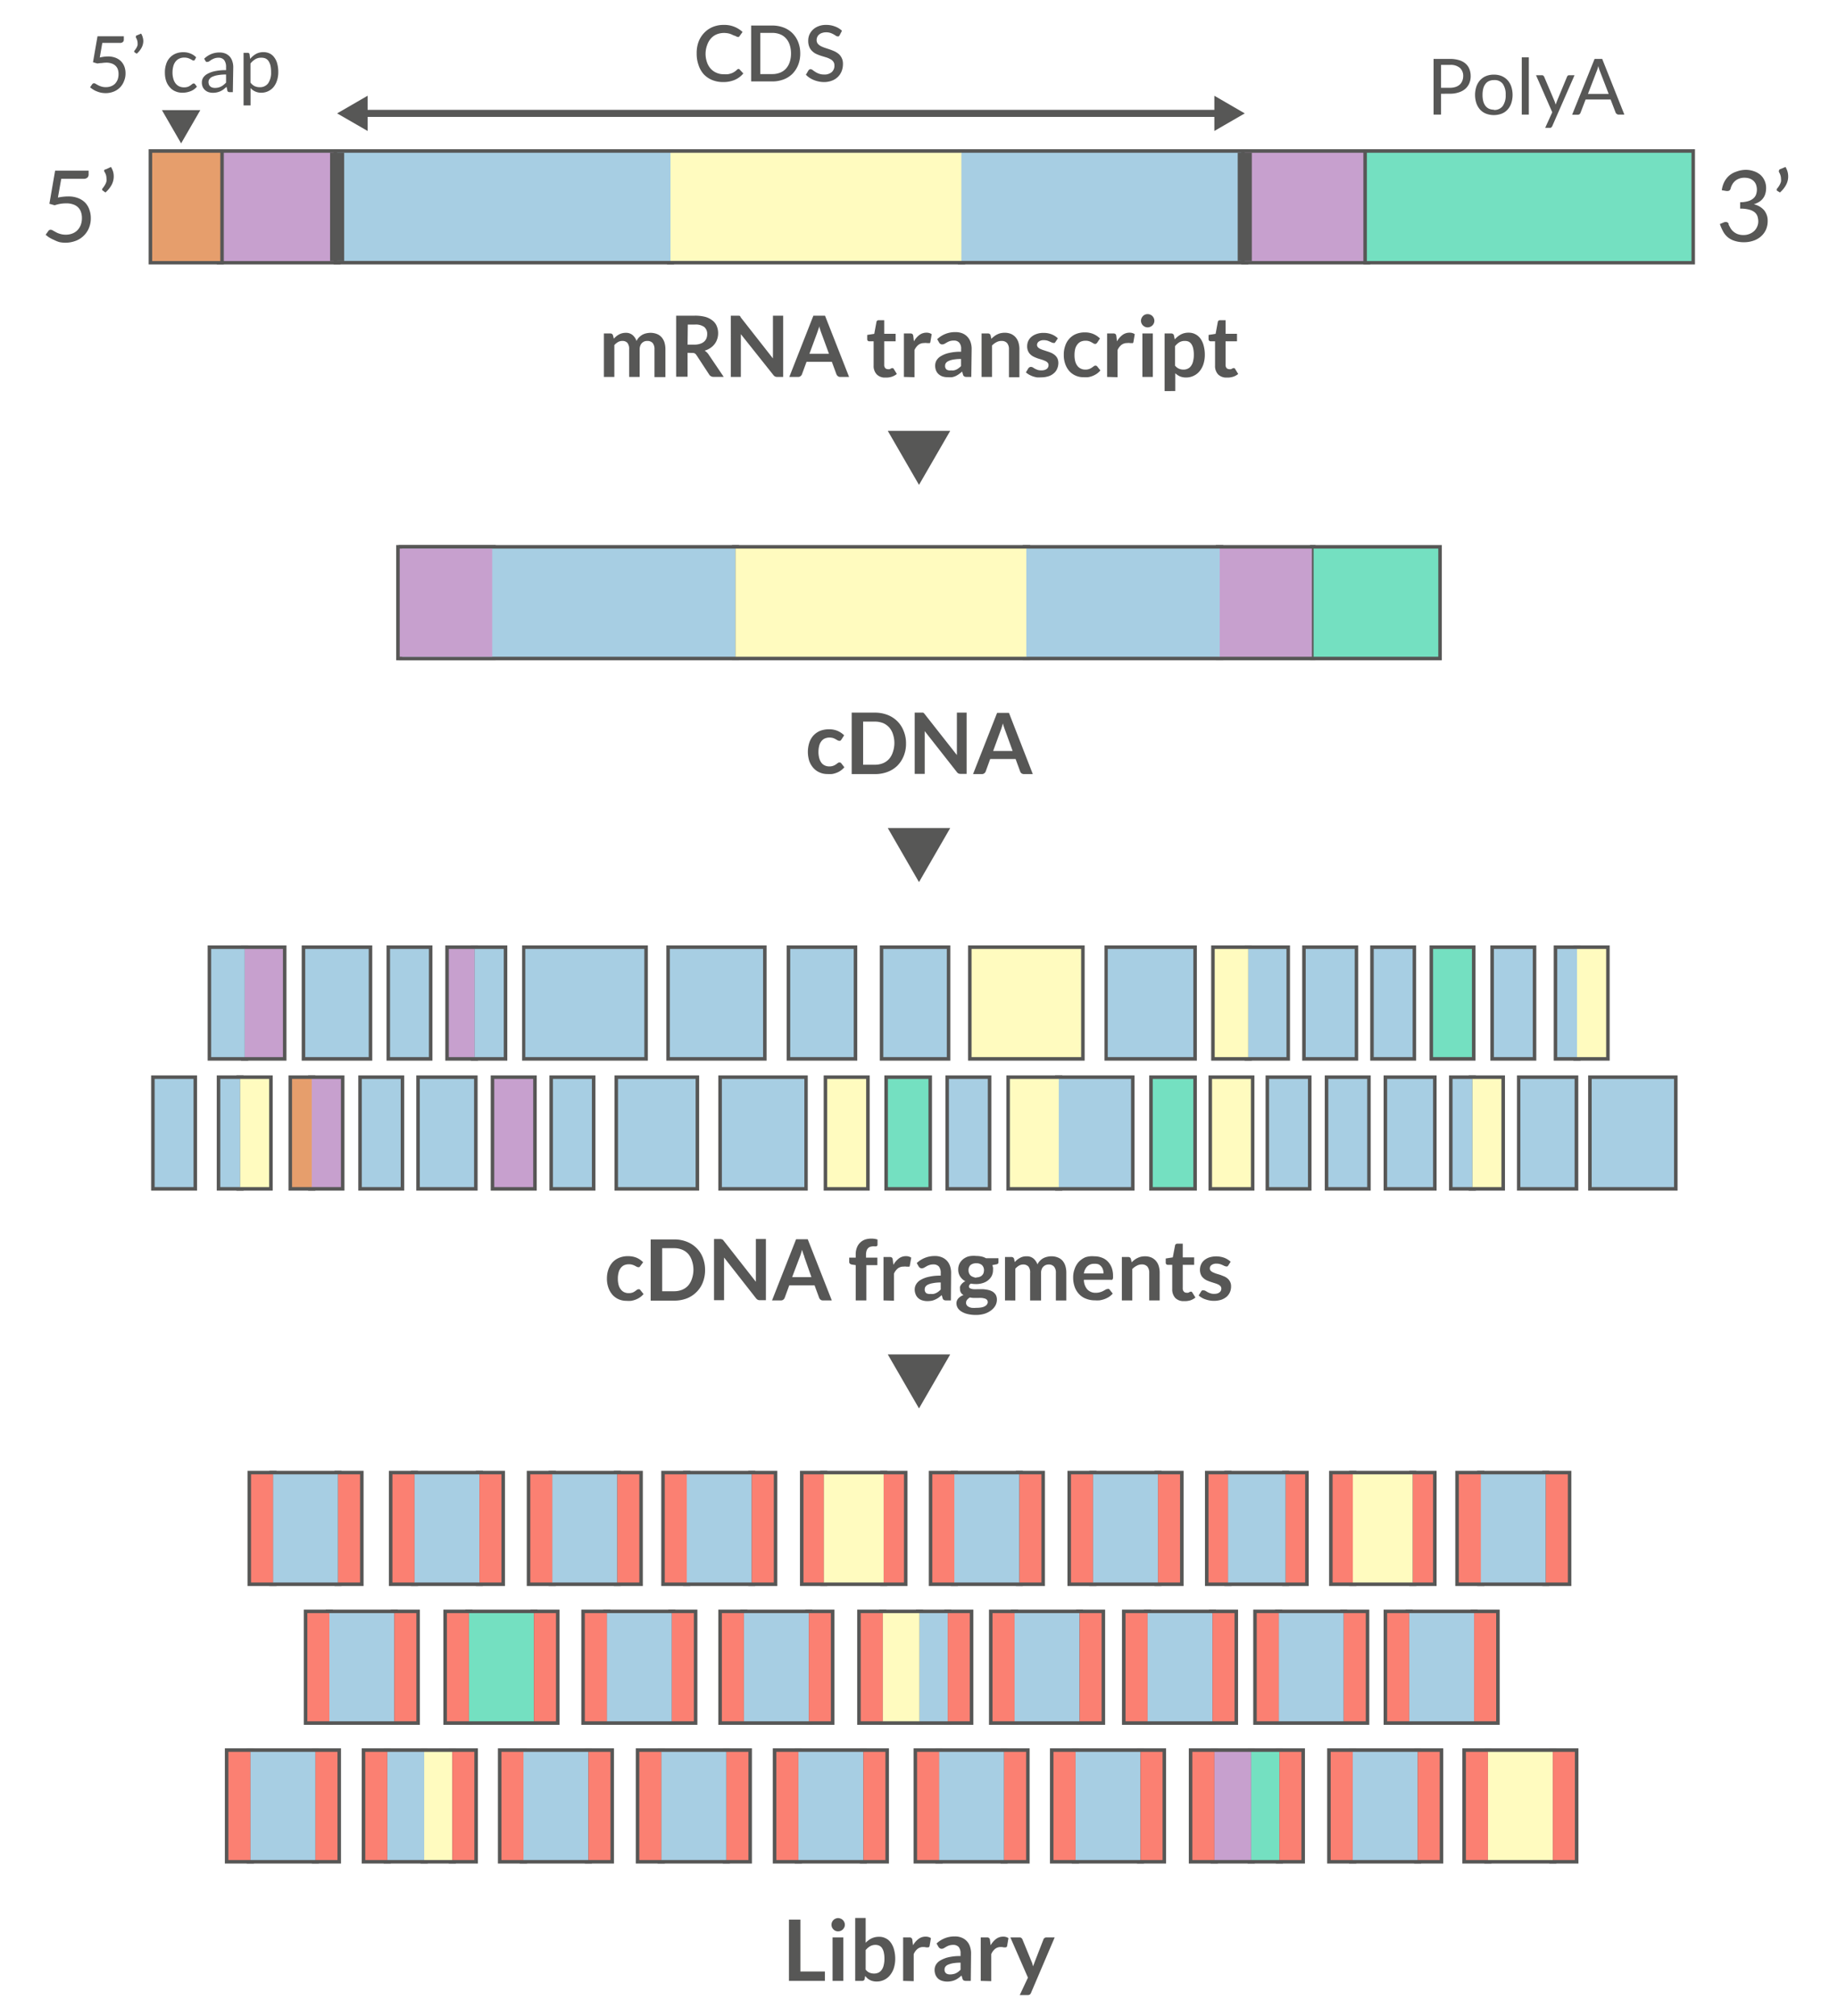 <svg xmlns="http://www.w3.org/2000/svg" viewBox="0 0 260.5 285.67"><defs><style>.\30 a162f7b-cc1b-41cc-9b00-fcbb582df3a4,.b5b8bb23-3e3b-456e-a62a-c0f927dbda5c,.db22ddd2-1a56-4f60-a7da-5e7529a068ae{fill:none;stroke:#575756;}.b5b8bb23-3e3b-456e-a62a-c0f927dbda5c,.db22ddd2-1a56-4f60-a7da-5e7529a068ae{stroke-miterlimit:10;}.b51bbbcc-5dd1-4f0f-9b2d-b7dda79640ab{fill:#575756;}.\34 1730f14-71dc-497b-bf9b-75561569e8be{fill:#a7cee3;}.\35 fcff119-53f5-4a1e-b435-192208993da7{fill:#fffbbf;}.\33 75940d2-8c16-4f89-81ae-8372f57d44cc{fill:#c7a0ce;}.d0d31664-fd46-4c5a-8d81-f01f50b1d4bd{fill:#74e0c1;}.eaa6454a-1164-4214-bad7-77a625f05c39{fill:#e69e6c;}.\34 4a1b488-cc96-4c30-81a5-2c2f7068f3d8{fill:#fb8072;}.db22ddd2-1a56-4f60-a7da-5e7529a068ae{stroke-width:2px;}</style></defs><title>rnaseq</title><g id="d4f34a45-0694-4b8a-875f-cfc0d88f845f" data-name="lines"><line class="b5b8bb23-3e3b-456e-a62a-c0f927dbda5c" x1="51.37" y1="16.07" x2="172.84" y2="16.07"/><polygon class="b51bbbcc-5dd1-4f0f-9b2d-b7dda79640ab" points="52.1 18.56 47.78 16.07 52.1 13.57 52.1 18.56"/><polygon class="b51bbbcc-5dd1-4f0f-9b2d-b7dda79640ab" points="172.11 18.56 176.42 16.07 172.11 13.57 172.11 18.56"/></g><g id="c0c43538-a199-49f6-aa14-d4fea29198f4" data-name="boxes"><rect class="41730f14-71dc-497b-bf9b-75561569e8be" x="74.2" y="134.24" width="17.38" height="15.83"/><path class="b51bbbcc-5dd1-4f0f-9b2d-b7dda79640ab" d="M91.32,134.49v15.33H74.45V134.49H91.32m.5-.5H74v16.33H91.82V134Z"/><rect class="41730f14-71dc-497b-bf9b-75561569e8be" x="124.99" y="134.24" width="9.45" height="15.83"/><path class="b51bbbcc-5dd1-4f0f-9b2d-b7dda79640ab" d="M134.19,134.49v15.33h-9V134.49h9m.5-.5h-10v16.33h10V134Z"/><rect class="41730f14-71dc-497b-bf9b-75561569e8be" x="43.05" y="134.24" width="9.45" height="15.83"/><path class="b51bbbcc-5dd1-4f0f-9b2d-b7dda79640ab" d="M52.26,134.49v15.33h-9V134.49h9m.5-.5h-10v16.33h10V134Z"/><rect class="41730f14-71dc-497b-bf9b-75561569e8be" x="102.06" y="152.66" width="12.18" height="15.83"/><path class="b51bbbcc-5dd1-4f0f-9b2d-b7dda79640ab" d="M114,152.91v15.33H102.31V152.91H114m.5-.5H101.81v16.33h12.67V152.41Z"/><rect class="41730f14-71dc-497b-bf9b-75561569e8be" x="225.34" y="152.66" width="12.18" height="15.83"/><path class="b51bbbcc-5dd1-4f0f-9b2d-b7dda79640ab" d="M237.26,152.91v15.33H225.59V152.91h11.67m.5-.5H225.09v16.33h12.67V152.41Z"/><rect class="41730f14-71dc-497b-bf9b-75561569e8be" x="111.7" y="134.24" width="9.55" height="15.83"/><path class="b51bbbcc-5dd1-4f0f-9b2d-b7dda79640ab" d="M121,134.49v15.33h-9V134.49h9m.5-.5h-10v16.33h10V134Z"/><rect class="41730f14-71dc-497b-bf9b-75561569e8be" x="156.79" y="134.24" width="12.59" height="15.83"/><path class="b51bbbcc-5dd1-4f0f-9b2d-b7dda79640ab" d="M169.13,134.49v15.33H157V134.49h12.09m.5-.5H156.54v16.33h13.09V134Z"/><rect class="41730f14-71dc-497b-bf9b-75561569e8be" x="87.32" y="152.66" width="11.53" height="15.83"/><path class="b51bbbcc-5dd1-4f0f-9b2d-b7dda79640ab" d="M98.59,152.91v15.33h-11V152.91h11m.5-.5h-12v16.33h12V152.41Z"/><rect class="5fcff119-53f5-4a1e-b435-192208993da7" x="171.53" y="152.66" width="6.01" height="15.83"/><path class="b51bbbcc-5dd1-4f0f-9b2d-b7dda79640ab" d="M177.29,152.91v15.33h-5.51V152.91h5.51m.5-.5h-6.51v16.33h6.51V152.41Z"/><rect class="41730f14-71dc-497b-bf9b-75561569e8be" x="188.01" y="152.66" width="6.01" height="15.83"/><path class="b51bbbcc-5dd1-4f0f-9b2d-b7dda79640ab" d="M193.77,152.91v15.33h-5.51V152.91h5.51m.5-.5h-6.51v16.33h6.51V152.41Z"/><rect class="41730f14-71dc-497b-bf9b-75561569e8be" x="196.35" y="152.66" width="7.01" height="15.83"/><path class="b51bbbcc-5dd1-4f0f-9b2d-b7dda79640ab" d="M203.11,152.91v15.33H196.6V152.91h6.51m.5-.5H196.1v16.33h7.51V152.41Z"/><rect class="41730f14-71dc-497b-bf9b-75561569e8be" x="179.62" y="152.66" width="6.01" height="15.83"/><path class="b51bbbcc-5dd1-4f0f-9b2d-b7dda79640ab" d="M185.38,152.91v15.33h-5.51V152.91h5.51m.5-.5h-6.51v16.33h6.51V152.41Z"/><rect class="5fcff119-53f5-4a1e-b435-192208993da7" x="116.99" y="152.66" width="6.01" height="15.83"/><path class="b51bbbcc-5dd1-4f0f-9b2d-b7dda79640ab" d="M122.76,152.91v15.33h-5.52V152.91h5.52m.5-.5h-6.52v16.33h6.52V152.41Z"/><rect class="41730f14-71dc-497b-bf9b-75561569e8be" x="184.81" y="134.24" width="7.44" height="15.83"/><path class="b51bbbcc-5dd1-4f0f-9b2d-b7dda79640ab" d="M192,134.49v15.33h-6.94V134.49H192m.5-.5h-7.94v16.33h7.94V134Z"/><rect class="41730f14-71dc-497b-bf9b-75561569e8be" x="78.12" y="152.66" width="6.01" height="15.83"/><path class="b51bbbcc-5dd1-4f0f-9b2d-b7dda79640ab" d="M83.89,152.91v15.33H78.37V152.91h5.52m.5-.5H77.87v16.33h6.52V152.41Z"/><rect class="41730f14-71dc-497b-bf9b-75561569e8be" x="21.67" y="152.66" width="6.01" height="15.83"/><path class="b51bbbcc-5dd1-4f0f-9b2d-b7dda79640ab" d="M27.43,152.91v15.33H21.92V152.91h5.51m.5-.5H21.42v16.33h6.51V152.41Z"/><rect class="41730f14-71dc-497b-bf9b-75561569e8be" x="59.25" y="152.66" width="8.19" height="15.83"/><path class="b51bbbcc-5dd1-4f0f-9b2d-b7dda79640ab" d="M67.19,152.91v15.33H59.5V152.91h7.69m.5-.5H59v16.33h8.69V152.41Z"/><rect class="41730f14-71dc-497b-bf9b-75561569e8be" x="215.23" y="152.66" width="8.19" height="15.83"/><path class="b51bbbcc-5dd1-4f0f-9b2d-b7dda79640ab" d="M223.17,152.91v15.33h-7.69V152.91h7.69m.5-.5H215v16.33h8.69V152.41Z"/><rect class="375940d2-8c16-4f89-81ae-8372f57d44cc" x="69.8" y="152.66" width="6.01" height="15.83"/><path class="b51bbbcc-5dd1-4f0f-9b2d-b7dda79640ab" d="M75.57,152.91v15.33H70.05V152.91h5.52m.5-.5H69.55v16.33h6.52V152.41Z"/><rect class="41730f14-71dc-497b-bf9b-75561569e8be" x="134.28" y="152.66" width="6.01" height="15.83"/><path class="b51bbbcc-5dd1-4f0f-9b2d-b7dda79640ab" d="M140,152.91v15.33h-5.51V152.91H140m.5-.5H134v16.33h6.51V152.41Z"/><rect class="41730f14-71dc-497b-bf9b-75561569e8be" x="51.03" y="152.66" width="6.01" height="15.83"/><path class="b51bbbcc-5dd1-4f0f-9b2d-b7dda79640ab" d="M56.79,152.91v15.33H51.28V152.91h5.51m.5-.5H50.78v16.33h6.51V152.41Z"/><rect class="41730f14-71dc-497b-bf9b-75561569e8be" x="55.03" y="134.24" width="6.01" height="15.83"/><path class="b51bbbcc-5dd1-4f0f-9b2d-b7dda79640ab" d="M60.79,134.49v15.33H55.28V134.49h5.51m.5-.5H54.78v16.33h6.51V134Z"/><rect class="41730f14-71dc-497b-bf9b-75561569e8be" x="194.45" y="134.24" width="6.01" height="15.83"/><path class="b51bbbcc-5dd1-4f0f-9b2d-b7dda79640ab" d="M200.21,134.49v15.33H194.7V134.49h5.51m.5-.5H194.2v16.33h6.51V134Z"/><rect class="41730f14-71dc-497b-bf9b-75561569e8be" x="211.48" y="134.24" width="6.01" height="15.83"/><path class="b51bbbcc-5dd1-4f0f-9b2d-b7dda79640ab" d="M217.24,134.49v15.33h-5.51V134.49h5.51m.5-.5h-6.51v16.33h6.51V134Z"/><rect class="d0d31664-fd46-4c5a-8d81-f01f50b1d4bd" x="202.86" y="134.24" width="6.01" height="15.83"/><path class="b51bbbcc-5dd1-4f0f-9b2d-b7dda79640ab" d="M208.62,134.49v15.33h-5.51V134.49h5.51m.5-.5h-6.51v16.33h6.51V134Z"/><rect class="375940d2-8c16-4f89-81ae-8372f57d44cc" x="30.96" y="21.4" width="17.07" height="15.83"/><path class="b51bbbcc-5dd1-4f0f-9b2d-b7dda79640ab" d="M47.78,21.65V37H31.22V21.65H47.78m.5-.5H30.72V37.48H48.28V21.15Z"/><rect class="eaa6454a-1164-4214-bad7-77a625f05c39" x="21.32" y="21.4" width="10.14" height="15.83"/><path class="b51bbbcc-5dd1-4f0f-9b2d-b7dda79640ab" d="M31.22,21.65V37H21.57V21.65h9.65m.5-.5H21.07V37.48H31.72V21.15Z"/><rect class="5fcff119-53f5-4a1e-b435-192208993da7" x="137.45" y="134.24" width="16.03" height="15.83"/><path class="b51bbbcc-5dd1-4f0f-9b2d-b7dda79640ab" d="M153.23,134.49v15.33H137.7V134.49h15.53m.5-.5H137.2v16.33h16.53V134Z"/><rect class="d0d31664-fd46-4c5a-8d81-f01f50b1d4bd" x="163.13" y="152.66" width="6.25" height="15.83"/><path class="b51bbbcc-5dd1-4f0f-9b2d-b7dda79640ab" d="M169.13,152.91v15.33h-5.75V152.91h5.75m.5-.5h-6.75v16.33h6.75V152.41Z"/><rect class="d0d31664-fd46-4c5a-8d81-f01f50b1d4bd" x="125.59" y="152.66" width="6.25" height="15.83"/><path class="b51bbbcc-5dd1-4f0f-9b2d-b7dda79640ab" d="M131.59,152.91v15.33h-5.75V152.91h5.75m.5-.5h-6.75v16.33h6.75V152.41Z"/><rect class="41730f14-71dc-497b-bf9b-75561569e8be" x="94.69" y="134.24" width="13.7" height="15.83"/><path class="b51bbbcc-5dd1-4f0f-9b2d-b7dda79640ab" d="M108.15,134.49v15.33H94.94V134.49h13.21m.5-.5H94.44v16.33h14.21V134Z"/><rect class="0a162f7b-cc1b-41cc-9b00-fcbb582df3a4" x="176.9" y="134.49" width="5.43" height="15.33"/><rect class="0a162f7b-cc1b-41cc-9b00-fcbb582df3a4" x="172.16" y="134.49" width="4.75" height="15.33"/><rect class="41730f14-71dc-497b-bf9b-75561569e8be" x="176.9" y="134.49" width="5.43" height="15.33"/><rect class="5fcff119-53f5-4a1e-b435-192208993da7" x="172.16" y="134.49" width="4.75" height="15.33"/><rect class="0a162f7b-cc1b-41cc-9b00-fcbb582df3a4" x="34.67" y="134.49" width="5.43" height="15.33"/><rect class="0a162f7b-cc1b-41cc-9b00-fcbb582df3a4" x="29.93" y="134.49" width="4.75" height="15.33"/><rect class="375940d2-8c16-4f89-81ae-8372f57d44cc" x="34.67" y="134.49" width="5.43" height="15.33"/><rect class="41730f14-71dc-497b-bf9b-75561569e8be" x="29.93" y="134.49" width="4.75" height="15.33"/><rect class="0a162f7b-cc1b-41cc-9b00-fcbb582df3a4" x="67.24" y="134.49" width="4.16" height="15.33"/><rect class="0a162f7b-cc1b-41cc-9b00-fcbb582df3a4" x="63.61" y="134.49" width="3.64" height="15.33"/><rect class="41730f14-71dc-497b-bf9b-75561569e8be" x="67.24" y="134.49" width="4.16" height="15.33"/><rect class="375940d2-8c16-4f89-81ae-8372f57d44cc" x="63.61" y="134.49" width="3.64" height="15.33"/><rect class="0a162f7b-cc1b-41cc-9b00-fcbb582df3a4" x="150.04" y="152.91" width="10.26" height="15.33"/><rect class="0a162f7b-cc1b-41cc-9b00-fcbb582df3a4" x="143.13" y="152.91" width="6.93" height="15.33"/><rect class="41730f14-71dc-497b-bf9b-75561569e8be" x="150.04" y="152.91" width="10.26" height="15.33"/><rect class="5fcff119-53f5-4a1e-b435-192208993da7" x="143.13" y="152.91" width="6.93" height="15.33"/><rect class="0a162f7b-cc1b-41cc-9b00-fcbb582df3a4" x="135.25" y="208.95" width="9.22" height="15.33"/><rect class="0a162f7b-cc1b-41cc-9b00-fcbb582df3a4" x="132.14" y="208.95" width="3.12" height="15.33"/><rect class="0a162f7b-cc1b-41cc-9b00-fcbb582df3a4" x="144.48" y="208.95" width="3.12" height="15.33"/><rect class="41730f14-71dc-497b-bf9b-75561569e8be" x="135.25" y="208.95" width="9.22" height="15.33"/><rect class="44a1b488-cc96-4c30-81a5-2c2f7068f3d8" x="132.14" y="208.95" width="3.12" height="15.33"/><rect class="44a1b488-cc96-4c30-81a5-2c2f7068f3d8" x="144.48" y="208.95" width="3.12" height="15.33"/><rect class="0a162f7b-cc1b-41cc-9b00-fcbb582df3a4" x="97.32" y="208.95" width="9.22" height="15.33"/><rect class="0a162f7b-cc1b-41cc-9b00-fcbb582df3a4" x="94.22" y="208.95" width="3.12" height="15.33"/><rect class="0a162f7b-cc1b-41cc-9b00-fcbb582df3a4" x="106.55" y="208.95" width="3.12" height="15.33"/><rect class="41730f14-71dc-497b-bf9b-75561569e8be" x="97.32" y="208.95" width="9.22" height="15.33"/><rect class="44a1b488-cc96-4c30-81a5-2c2f7068f3d8" x="94.22" y="208.95" width="3.12" height="15.33"/><rect class="44a1b488-cc96-4c30-81a5-2c2f7068f3d8" x="106.55" y="208.95" width="3.12" height="15.33"/><rect class="0a162f7b-cc1b-41cc-9b00-fcbb582df3a4" x="125.09" y="228.62" width="5.24" height="15.33"/><rect class="0a162f7b-cc1b-41cc-9b00-fcbb582df3a4" x="130.33" y="228.62" width="3.99" height="15.33"/><rect class="0a162f7b-cc1b-41cc-9b00-fcbb582df3a4" x="121.99" y="228.62" width="3.12" height="15.33"/><rect class="0a162f7b-cc1b-41cc-9b00-fcbb582df3a4" x="134.33" y="228.62" width="3.12" height="15.33"/><rect class="5fcff119-53f5-4a1e-b435-192208993da7" x="125.09" y="228.62" width="5.24" height="15.33"/><rect class="41730f14-71dc-497b-bf9b-75561569e8be" x="130.33" y="228.62" width="3.99" height="15.33"/><rect class="44a1b488-cc96-4c30-81a5-2c2f7068f3d8" x="121.99" y="228.62" width="3.12" height="15.33"/><rect class="44a1b488-cc96-4c30-81a5-2c2f7068f3d8" x="134.33" y="228.62" width="3.12" height="15.33"/><rect class="0a162f7b-cc1b-41cc-9b00-fcbb582df3a4" x="172.09" y="248.28" width="5.24" height="15.33"/><rect class="0a162f7b-cc1b-41cc-9b00-fcbb582df3a4" x="177.33" y="248.28" width="3.99" height="15.33"/><rect class="0a162f7b-cc1b-41cc-9b00-fcbb582df3a4" x="168.99" y="248.28" width="3.12" height="15.33"/><rect class="0a162f7b-cc1b-41cc-9b00-fcbb582df3a4" x="181.33" y="248.28" width="3.12" height="15.33"/><rect class="375940d2-8c16-4f89-81ae-8372f57d44cc" x="172.09" y="248.28" width="5.24" height="15.33"/><rect class="d0d31664-fd46-4c5a-8d81-f01f50b1d4bd" x="177.33" y="248.28" width="3.99" height="15.33"/><rect class="44a1b488-cc96-4c30-81a5-2c2f7068f3d8" x="168.99" y="248.28" width="3.12" height="15.33"/><rect class="44a1b488-cc96-4c30-81a5-2c2f7068f3d8" x="181.33" y="248.28" width="3.12" height="15.33"/><rect class="0a162f7b-cc1b-41cc-9b00-fcbb582df3a4" x="54.88" y="248.28" width="5.24" height="15.33"/><rect class="0a162f7b-cc1b-41cc-9b00-fcbb582df3a4" x="60.12" y="248.28" width="3.99" height="15.33"/><rect class="0a162f7b-cc1b-41cc-9b00-fcbb582df3a4" x="51.77" y="248.28" width="3.12" height="15.33"/><rect class="0a162f7b-cc1b-41cc-9b00-fcbb582df3a4" x="64.11" y="248.28" width="3.12" height="15.33"/><rect class="41730f14-71dc-497b-bf9b-75561569e8be" x="54.88" y="248.28" width="5.24" height="15.33"/><rect class="5fcff119-53f5-4a1e-b435-192208993da7" x="60.12" y="248.28" width="3.99" height="15.33"/><rect class="44a1b488-cc96-4c30-81a5-2c2f7068f3d8" x="51.77" y="248.28" width="3.12" height="15.33"/><rect class="44a1b488-cc96-4c30-81a5-2c2f7068f3d8" x="64.11" y="248.28" width="3.12" height="15.33"/><rect class="0a162f7b-cc1b-41cc-9b00-fcbb582df3a4" x="209.86" y="208.95" width="9.22" height="15.33"/><rect class="0a162f7b-cc1b-41cc-9b00-fcbb582df3a4" x="206.76" y="208.95" width="3.12" height="15.33"/><rect class="0a162f7b-cc1b-41cc-9b00-fcbb582df3a4" x="219.09" y="208.95" width="3.12" height="15.33"/><rect class="41730f14-71dc-497b-bf9b-75561569e8be" x="209.86" y="208.95" width="9.22" height="15.33"/><rect class="44a1b488-cc96-4c30-81a5-2c2f7068f3d8" x="206.76" y="208.95" width="3.12" height="15.33"/><rect class="44a1b488-cc96-4c30-81a5-2c2f7068f3d8" x="219.09" y="208.95" width="3.12" height="15.33"/><rect class="0a162f7b-cc1b-41cc-9b00-fcbb582df3a4" x="78.26" y="208.95" width="9.22" height="15.33"/><rect class="0a162f7b-cc1b-41cc-9b00-fcbb582df3a4" x="75.16" y="208.95" width="3.12" height="15.33"/><rect class="0a162f7b-cc1b-41cc-9b00-fcbb582df3a4" x="87.49" y="208.95" width="3.12" height="15.33"/><rect class="41730f14-71dc-497b-bf9b-75561569e8be" x="78.26" y="208.95" width="9.22" height="15.33"/><rect class="44a1b488-cc96-4c30-81a5-2c2f7068f3d8" x="75.16" y="208.95" width="3.12" height="15.33"/><rect class="44a1b488-cc96-4c30-81a5-2c2f7068f3d8" x="87.49" y="208.95" width="3.12" height="15.33"/><rect class="0a162f7b-cc1b-41cc-9b00-fcbb582df3a4" x="58.72" y="208.95" width="9.22" height="15.33"/><rect class="0a162f7b-cc1b-41cc-9b00-fcbb582df3a4" x="55.62" y="208.95" width="3.12" height="15.33"/><rect class="0a162f7b-cc1b-41cc-9b00-fcbb582df3a4" x="67.95" y="208.95" width="3.12" height="15.33"/><rect class="41730f14-71dc-497b-bf9b-75561569e8be" x="58.72" y="208.95" width="9.22" height="15.33"/><rect class="44a1b488-cc96-4c30-81a5-2c2f7068f3d8" x="55.62" y="208.95" width="3.12" height="15.33"/><rect class="44a1b488-cc96-4c30-81a5-2c2f7068f3d8" x="67.95" y="208.95" width="3.12" height="15.33"/><rect class="0a162f7b-cc1b-41cc-9b00-fcbb582df3a4" x="38.68" y="208.95" width="9.22" height="15.33"/><rect class="0a162f7b-cc1b-41cc-9b00-fcbb582df3a4" x="35.58" y="208.95" width="3.12" height="15.33"/><rect class="0a162f7b-cc1b-41cc-9b00-fcbb582df3a4" x="47.91" y="208.95" width="3.12" height="15.33"/><rect class="41730f14-71dc-497b-bf9b-75561569e8be" x="38.68" y="208.95" width="9.22" height="15.33"/><rect class="44a1b488-cc96-4c30-81a5-2c2f7068f3d8" x="35.58" y="208.95" width="3.12" height="15.33"/><rect class="44a1b488-cc96-4c30-81a5-2c2f7068f3d8" x="47.91" y="208.95" width="3.12" height="15.33"/><rect class="0a162f7b-cc1b-41cc-9b00-fcbb582df3a4" x="154.89" y="208.95" width="9.22" height="15.33"/><rect class="0a162f7b-cc1b-41cc-9b00-fcbb582df3a4" x="151.79" y="208.95" width="3.12" height="15.33"/><rect class="0a162f7b-cc1b-41cc-9b00-fcbb582df3a4" x="164.13" y="208.95" width="3.12" height="15.33"/><rect class="41730f14-71dc-497b-bf9b-75561569e8be" x="154.89" y="208.95" width="9.22" height="15.33"/><rect class="44a1b488-cc96-4c30-81a5-2c2f7068f3d8" x="151.79" y="208.95" width="3.12" height="15.33"/><rect class="44a1b488-cc96-4c30-81a5-2c2f7068f3d8" x="164.13" y="208.95" width="3.12" height="15.33"/><rect class="0a162f7b-cc1b-41cc-9b00-fcbb582df3a4" x="143.78" y="228.62" width="9.22" height="15.33"/><rect class="0a162f7b-cc1b-41cc-9b00-fcbb582df3a4" x="140.67" y="228.62" width="3.12" height="15.33"/><rect class="0a162f7b-cc1b-41cc-9b00-fcbb582df3a4" x="153.01" y="228.62" width="3.12" height="15.33"/><rect class="41730f14-71dc-497b-bf9b-75561569e8be" x="143.78" y="228.62" width="9.22" height="15.33"/><rect class="44a1b488-cc96-4c30-81a5-2c2f7068f3d8" x="140.67" y="228.62" width="3.12" height="15.33"/><rect class="44a1b488-cc96-4c30-81a5-2c2f7068f3d8" x="153.01" y="228.62" width="3.12" height="15.33"/><rect class="0a162f7b-cc1b-41cc-9b00-fcbb582df3a4" x="105.41" y="228.62" width="9.22" height="15.33"/><rect class="0a162f7b-cc1b-41cc-9b00-fcbb582df3a4" x="102.31" y="228.62" width="3.12" height="15.33"/><rect class="0a162f7b-cc1b-41cc-9b00-fcbb582df3a4" x="114.64" y="228.62" width="3.12" height="15.33"/><rect class="41730f14-71dc-497b-bf9b-75561569e8be" x="105.41" y="228.62" width="9.22" height="15.33"/><rect class="44a1b488-cc96-4c30-81a5-2c2f7068f3d8" x="102.31" y="228.62" width="3.12" height="15.33"/><rect class="44a1b488-cc96-4c30-81a5-2c2f7068f3d8" x="114.64" y="228.62" width="3.12" height="15.33"/><rect class="0a162f7b-cc1b-41cc-9b00-fcbb582df3a4" x="85.99" y="228.62" width="9.22" height="15.33"/><rect class="0a162f7b-cc1b-41cc-9b00-fcbb582df3a4" x="82.89" y="228.62" width="3.12" height="15.33"/><rect class="0a162f7b-cc1b-41cc-9b00-fcbb582df3a4" x="95.22" y="228.62" width="3.12" height="15.33"/><rect class="41730f14-71dc-497b-bf9b-75561569e8be" x="85.99" y="228.62" width="9.22" height="15.33"/><rect class="44a1b488-cc96-4c30-81a5-2c2f7068f3d8" x="82.89" y="228.62" width="3.12" height="15.33"/><rect class="44a1b488-cc96-4c30-81a5-2c2f7068f3d8" x="95.22" y="228.62" width="3.12" height="15.33"/><rect class="0a162f7b-cc1b-41cc-9b00-fcbb582df3a4" x="46.66" y="228.62" width="9.22" height="15.33"/><rect class="0a162f7b-cc1b-41cc-9b00-fcbb582df3a4" x="43.56" y="228.62" width="3.12" height="15.33"/><rect class="0a162f7b-cc1b-41cc-9b00-fcbb582df3a4" x="55.89" y="228.62" width="3.12" height="15.33"/><rect class="41730f14-71dc-497b-bf9b-75561569e8be" x="46.66" y="228.62" width="9.22" height="15.33"/><rect class="44a1b488-cc96-4c30-81a5-2c2f7068f3d8" x="43.56" y="228.62" width="3.12" height="15.33"/><rect class="44a1b488-cc96-4c30-81a5-2c2f7068f3d8" x="55.89" y="228.62" width="3.12" height="15.33"/><rect class="0a162f7b-cc1b-41cc-9b00-fcbb582df3a4" x="162.62" y="228.62" width="9.22" height="15.33"/><rect class="0a162f7b-cc1b-41cc-9b00-fcbb582df3a4" x="159.52" y="228.62" width="3.12" height="15.33"/><rect class="0a162f7b-cc1b-41cc-9b00-fcbb582df3a4" x="171.85" y="228.62" width="3.12" height="15.33"/><rect class="41730f14-71dc-497b-bf9b-75561569e8be" x="162.62" y="228.62" width="9.22" height="15.33"/><rect class="44a1b488-cc96-4c30-81a5-2c2f7068f3d8" x="159.52" y="228.62" width="3.12" height="15.33"/><rect class="44a1b488-cc96-4c30-81a5-2c2f7068f3d8" x="171.85" y="228.62" width="3.12" height="15.33"/><rect class="0a162f7b-cc1b-41cc-9b00-fcbb582df3a4" x="66.45" y="228.62" width="9.22" height="15.33"/><rect class="0a162f7b-cc1b-41cc-9b00-fcbb582df3a4" x="63.34" y="228.62" width="3.12" height="15.33"/><rect class="0a162f7b-cc1b-41cc-9b00-fcbb582df3a4" x="75.68" y="228.62" width="3.12" height="15.33"/><rect class="d0d31664-fd46-4c5a-8d81-f01f50b1d4bd" x="66.45" y="228.62" width="9.22" height="15.33"/><rect class="44a1b488-cc96-4c30-81a5-2c2f7068f3d8" x="63.34" y="228.62" width="3.12" height="15.33"/><rect class="44a1b488-cc96-4c30-81a5-2c2f7068f3d8" x="75.68" y="228.62" width="3.12" height="15.33"/><rect class="0a162f7b-cc1b-41cc-9b00-fcbb582df3a4" x="181.22" y="228.62" width="9.22" height="15.33"/><rect class="0a162f7b-cc1b-41cc-9b00-fcbb582df3a4" x="178.12" y="228.62" width="3.12" height="15.33"/><rect class="0a162f7b-cc1b-41cc-9b00-fcbb582df3a4" x="190.45" y="228.62" width="3.12" height="15.33"/><rect class="41730f14-71dc-497b-bf9b-75561569e8be" x="181.22" y="228.62" width="9.22" height="15.33"/><rect class="44a1b488-cc96-4c30-81a5-2c2f7068f3d8" x="178.12" y="228.62" width="3.12" height="15.33"/><rect class="44a1b488-cc96-4c30-81a5-2c2f7068f3d8" x="190.45" y="228.62" width="3.12" height="15.33"/><rect class="0a162f7b-cc1b-41cc-9b00-fcbb582df3a4" x="199.7" y="228.62" width="9.22" height="15.33"/><rect class="0a162f7b-cc1b-41cc-9b00-fcbb582df3a4" x="196.6" y="228.62" width="3.12" height="15.33"/><rect class="0a162f7b-cc1b-41cc-9b00-fcbb582df3a4" x="208.93" y="228.62" width="3.12" height="15.33"/><rect class="41730f14-71dc-497b-bf9b-75561569e8be" x="199.7" y="228.62" width="9.22" height="15.33"/><rect class="44a1b488-cc96-4c30-81a5-2c2f7068f3d8" x="196.6" y="228.62" width="3.12" height="15.33"/><rect class="44a1b488-cc96-4c30-81a5-2c2f7068f3d8" x="208.93" y="228.62" width="3.12" height="15.33"/><rect class="0a162f7b-cc1b-41cc-9b00-fcbb582df3a4" x="191.7" y="248.28" width="9.22" height="15.33"/><rect class="0a162f7b-cc1b-41cc-9b00-fcbb582df3a4" x="188.6" y="248.28" width="3.12" height="15.33"/><rect class="0a162f7b-cc1b-41cc-9b00-fcbb582df3a4" x="200.93" y="248.28" width="3.12" height="15.33"/><rect class="41730f14-71dc-497b-bf9b-75561569e8be" x="191.7" y="248.28" width="9.22" height="15.33"/><rect class="44a1b488-cc96-4c30-81a5-2c2f7068f3d8" x="188.6" y="248.28" width="3.12" height="15.33"/><rect class="44a1b488-cc96-4c30-81a5-2c2f7068f3d8" x="200.93" y="248.28" width="3.12" height="15.33"/><rect class="0a162f7b-cc1b-41cc-9b00-fcbb582df3a4" x="152.41" y="248.28" width="9.22" height="15.33"/><rect class="0a162f7b-cc1b-41cc-9b00-fcbb582df3a4" x="149.31" y="248.28" width="3.12" height="15.33"/><rect class="0a162f7b-cc1b-41cc-9b00-fcbb582df3a4" x="161.65" y="248.28" width="3.12" height="15.33"/><rect class="41730f14-71dc-497b-bf9b-75561569e8be" x="152.41" y="248.28" width="9.22" height="15.33"/><rect class="44a1b488-cc96-4c30-81a5-2c2f7068f3d8" x="149.31" y="248.28" width="3.12" height="15.33"/><rect class="44a1b488-cc96-4c30-81a5-2c2f7068f3d8" x="161.65" y="248.28" width="3.12" height="15.33"/><rect class="0a162f7b-cc1b-41cc-9b00-fcbb582df3a4" x="133.08" y="248.28" width="9.22" height="15.33"/><rect class="0a162f7b-cc1b-41cc-9b00-fcbb582df3a4" x="129.98" y="248.28" width="3.12" height="15.33"/><rect class="0a162f7b-cc1b-41cc-9b00-fcbb582df3a4" x="142.31" y="248.28" width="3.12" height="15.33"/><rect class="41730f14-71dc-497b-bf9b-75561569e8be" x="133.08" y="248.28" width="9.22" height="15.33"/><rect class="44a1b488-cc96-4c30-81a5-2c2f7068f3d8" x="129.98" y="248.28" width="3.12" height="15.33"/><rect class="44a1b488-cc96-4c30-81a5-2c2f7068f3d8" x="142.31" y="248.28" width="3.12" height="15.33"/><rect class="0a162f7b-cc1b-41cc-9b00-fcbb582df3a4" x="113.14" y="248.28" width="9.22" height="15.33"/><rect class="0a162f7b-cc1b-41cc-9b00-fcbb582df3a4" x="110.03" y="248.28" width="3.12" height="15.33"/><rect class="0a162f7b-cc1b-41cc-9b00-fcbb582df3a4" x="122.37" y="248.28" width="3.12" height="15.33"/><rect class="41730f14-71dc-497b-bf9b-75561569e8be" x="113.14" y="248.28" width="9.22" height="15.33"/><rect class="44a1b488-cc96-4c30-81a5-2c2f7068f3d8" x="110.03" y="248.28" width="3.12" height="15.33"/><rect class="44a1b488-cc96-4c30-81a5-2c2f7068f3d8" x="122.37" y="248.28" width="3.12" height="15.33"/><rect class="0a162f7b-cc1b-41cc-9b00-fcbb582df3a4" x="93.71" y="248.28" width="9.22" height="15.33"/><rect class="0a162f7b-cc1b-41cc-9b00-fcbb582df3a4" x="90.61" y="248.28" width="3.12" height="15.33"/><rect class="0a162f7b-cc1b-41cc-9b00-fcbb582df3a4" x="102.95" y="248.28" width="3.12" height="15.33"/><rect class="41730f14-71dc-497b-bf9b-75561569e8be" x="93.71" y="248.28" width="9.22" height="15.33"/><rect class="44a1b488-cc96-4c30-81a5-2c2f7068f3d8" x="90.61" y="248.28" width="3.12" height="15.33"/><rect class="44a1b488-cc96-4c30-81a5-2c2f7068f3d8" x="102.95" y="248.28" width="3.12" height="15.33"/><rect class="0a162f7b-cc1b-41cc-9b00-fcbb582df3a4" x="74.17" y="248.28" width="9.22" height="15.33"/><rect class="0a162f7b-cc1b-41cc-9b00-fcbb582df3a4" x="71.07" y="248.28" width="3.12" height="15.33"/><rect class="0a162f7b-cc1b-41cc-9b00-fcbb582df3a4" x="83.4" y="248.28" width="3.12" height="15.33"/><rect class="41730f14-71dc-497b-bf9b-75561569e8be" x="74.17" y="248.28" width="9.22" height="15.33"/><rect class="44a1b488-cc96-4c30-81a5-2c2f7068f3d8" x="71.07" y="248.28" width="3.12" height="15.33"/><rect class="44a1b488-cc96-4c30-81a5-2c2f7068f3d8" x="83.4" y="248.28" width="3.12" height="15.33"/><rect class="0a162f7b-cc1b-41cc-9b00-fcbb582df3a4" x="35.47" y="248.28" width="9.22" height="15.33"/><rect class="0a162f7b-cc1b-41cc-9b00-fcbb582df3a4" x="32.37" y="248.28" width="3.12" height="15.33"/><rect class="0a162f7b-cc1b-41cc-9b00-fcbb582df3a4" x="44.71" y="248.28" width="3.12" height="15.33"/><rect class="41730f14-71dc-497b-bf9b-75561569e8be" x="35.47" y="248.28" width="9.22" height="15.33"/><rect class="44a1b488-cc96-4c30-81a5-2c2f7068f3d8" x="32.37" y="248.28" width="3.12" height="15.33"/><rect class="44a1b488-cc96-4c30-81a5-2c2f7068f3d8" x="44.71" y="248.28" width="3.12" height="15.33"/><rect class="0a162f7b-cc1b-41cc-9b00-fcbb582df3a4" x="210.86" y="248.28" width="9.22" height="15.33"/><rect class="0a162f7b-cc1b-41cc-9b00-fcbb582df3a4" x="207.76" y="248.28" width="3.12" height="15.33"/><rect class="0a162f7b-cc1b-41cc-9b00-fcbb582df3a4" x="220.09" y="248.28" width="3.12" height="15.33"/><rect class="5fcff119-53f5-4a1e-b435-192208993da7" x="210.86" y="248.28" width="9.22" height="15.33"/><rect class="44a1b488-cc96-4c30-81a5-2c2f7068f3d8" x="207.76" y="248.28" width="3.12" height="15.33"/><rect class="44a1b488-cc96-4c30-81a5-2c2f7068f3d8" x="220.09" y="248.28" width="3.12" height="15.33"/><rect class="0a162f7b-cc1b-41cc-9b00-fcbb582df3a4" x="191.73" y="208.95" width="8.5" height="15.33"/><rect class="0a162f7b-cc1b-41cc-9b00-fcbb582df3a4" x="188.87" y="208.95" width="2.87" height="15.33"/><rect class="0a162f7b-cc1b-41cc-9b00-fcbb582df3a4" x="200.24" y="208.95" width="2.87" height="15.33"/><rect class="5fcff119-53f5-4a1e-b435-192208993da7" x="191.73" y="208.95" width="8.5" height="15.33"/><rect class="44a1b488-cc96-4c30-81a5-2c2f7068f3d8" x="188.87" y="208.95" width="2.87" height="15.33"/><rect class="44a1b488-cc96-4c30-81a5-2c2f7068f3d8" x="200.24" y="208.95" width="2.87" height="15.33"/><rect class="0a162f7b-cc1b-41cc-9b00-fcbb582df3a4" x="116.74" y="208.95" width="8.5" height="15.33"/><rect class="0a162f7b-cc1b-41cc-9b00-fcbb582df3a4" x="113.88" y="208.95" width="2.87" height="15.33"/><rect class="0a162f7b-cc1b-41cc-9b00-fcbb582df3a4" x="125.25" y="208.95" width="2.87" height="15.33"/><rect class="5fcff119-53f5-4a1e-b435-192208993da7" x="116.74" y="208.95" width="8.5" height="15.33"/><rect class="44a1b488-cc96-4c30-81a5-2c2f7068f3d8" x="113.88" y="208.95" width="2.87" height="15.33"/><rect class="44a1b488-cc96-4c30-81a5-2c2f7068f3d8" x="125.25" y="208.95" width="2.87" height="15.33"/><rect class="0a162f7b-cc1b-41cc-9b00-fcbb582df3a4" x="174.03" y="208.95" width="8.18" height="15.33"/><rect class="0a162f7b-cc1b-41cc-9b00-fcbb582df3a4" x="171.28" y="208.95" width="2.76" height="15.33"/><rect class="0a162f7b-cc1b-41cc-9b00-fcbb582df3a4" x="182.22" y="208.95" width="2.76" height="15.33"/><rect class="41730f14-71dc-497b-bf9b-75561569e8be" x="174.03" y="208.95" width="8.18" height="15.33"/><rect class="44a1b488-cc96-4c30-81a5-2c2f7068f3d8" x="171.28" y="208.95" width="2.76" height="15.33"/><rect class="44a1b488-cc96-4c30-81a5-2c2f7068f3d8" x="182.22" y="208.95" width="2.76" height="15.33"/><rect class="0a162f7b-cc1b-41cc-9b00-fcbb582df3a4" x="208.66" y="152.91" width="4.14" height="15.33"/><rect class="0a162f7b-cc1b-41cc-9b00-fcbb582df3a4" x="205.87" y="152.91" width="2.8" height="15.33"/><rect class="5fcff119-53f5-4a1e-b435-192208993da7" x="208.66" y="152.91" width="4.14" height="15.33"/><rect class="41730f14-71dc-497b-bf9b-75561569e8be" x="205.87" y="152.91" width="2.8" height="15.33"/><rect class="0a162f7b-cc1b-41cc-9b00-fcbb582df3a4" x="34.01" y="152.91" width="4.14" height="15.33"/><rect class="0a162f7b-cc1b-41cc-9b00-fcbb582df3a4" x="31.22" y="152.91" width="2.8" height="15.33"/><rect class="5fcff119-53f5-4a1e-b435-192208993da7" x="34.01" y="152.91" width="4.14" height="15.33"/><rect class="41730f14-71dc-497b-bf9b-75561569e8be" x="31.22" y="152.91" width="2.8" height="15.33"/><rect class="0a162f7b-cc1b-41cc-9b00-fcbb582df3a4" x="223.5" y="134.49" width="4.14" height="15.33"/><rect class="0a162f7b-cc1b-41cc-9b00-fcbb582df3a4" x="220.71" y="134.49" width="2.8" height="15.33"/><rect class="5fcff119-53f5-4a1e-b435-192208993da7" x="223.5" y="134.49" width="4.14" height="15.33"/><rect class="41730f14-71dc-497b-bf9b-75561569e8be" x="220.71" y="134.49" width="2.8" height="15.33"/><rect class="0a162f7b-cc1b-41cc-9b00-fcbb582df3a4" x="44.18" y="152.91" width="4.14" height="15.33"/><rect class="0a162f7b-cc1b-41cc-9b00-fcbb582df3a4" x="41.39" y="152.91" width="2.8" height="15.33"/><rect class="375940d2-8c16-4f89-81ae-8372f57d44cc" x="44.18" y="152.91" width="4.14" height="15.33"/><rect class="eaa6454a-1164-4214-bad7-77a625f05c39" x="41.39" y="152.91" width="2.8" height="15.33"/><rect class="0a162f7b-cc1b-41cc-9b00-fcbb582df3a4" x="47.78" y="21.65" width="47.25" height="15.33"/><rect class="0a162f7b-cc1b-41cc-9b00-fcbb582df3a4" x="95.03" y="21.65" width="41.26" height="15.33"/><rect class="0a162f7b-cc1b-41cc-9b00-fcbb582df3a4" x="136.26" y="21.65" width="40.17" height="15.33"/><rect class="41730f14-71dc-497b-bf9b-75561569e8be" x="47.78" y="21.65" width="47.25" height="15.33"/><rect class="5fcff119-53f5-4a1e-b435-192208993da7" x="95.03" y="21.65" width="41.26" height="15.33"/><rect class="41730f14-71dc-497b-bf9b-75561569e8be" x="136.26" y="21.65" width="40.17" height="15.33"/><rect class="0a162f7b-cc1b-41cc-9b00-fcbb582df3a4" x="56.99" y="77.75" width="47.25" height="15.33"/><rect class="0a162f7b-cc1b-41cc-9b00-fcbb582df3a4" x="56.65" y="77.75" width="13.11" height="15.33"/><rect class="0a162f7b-cc1b-41cc-9b00-fcbb582df3a4" x="172.83" y="77.75" width="13.11" height="15.33"/><rect class="0a162f7b-cc1b-41cc-9b00-fcbb582df3a4" x="186.17" y="77.75" width="17.68" height="15.33"/><rect class="0a162f7b-cc1b-41cc-9b00-fcbb582df3a4" x="104.24" y="77.75" width="41.26" height="15.33"/><rect class="0a162f7b-cc1b-41cc-9b00-fcbb582df3a4" x="145.46" y="77.75" width="27.41" height="15.33"/><rect class="41730f14-71dc-497b-bf9b-75561569e8be" x="56.99" y="77.75" width="47.25" height="15.33"/><rect class="375940d2-8c16-4f89-81ae-8372f57d44cc" x="56.65" y="77.75" width="13.11" height="15.33"/><rect class="375940d2-8c16-4f89-81ae-8372f57d44cc" x="172.83" y="77.75" width="13.11" height="15.33"/><rect class="d0d31664-fd46-4c5a-8d81-f01f50b1d4bd" x="186.17" y="77.75" width="17.68" height="15.33"/><rect class="5fcff119-53f5-4a1e-b435-192208993da7" x="104.24" y="77.75" width="41.26" height="15.33"/><rect class="41730f14-71dc-497b-bf9b-75561569e8be" x="145.46" y="77.75" width="27.41" height="15.33"/><rect class="375940d2-8c16-4f89-81ae-8372f57d44cc" x="176.17" y="21.4" width="17.78" height="15.83"/><path class="b51bbbcc-5dd1-4f0f-9b2d-b7dda79640ab" d="M193.7,21.65V37H176.42V21.65H193.7m.5-.5H175.92V37.48H194.2V21.15Z"/><rect class="d0d31664-fd46-4c5a-8d81-f01f50b1d4bd" x="193.45" y="21.4" width="46.53" height="15.83"/><path class="b51bbbcc-5dd1-4f0f-9b2d-b7dda79640ab" d="M239.73,21.65V37h-46V21.65h46m.5-.5h-47V37.48h47V21.15Z"/></g><g id="b28b7dc0-cba7-4000-8bc1-dbca301e0f51" data-name="text-annotations"><path class="b51bbbcc-5dd1-4f0f-9b2d-b7dda79640ab" d="M204.24,13.29v2.95h-1.06V8.35h2.32a4.28,4.28,0,0,1,1.31.18,2.48,2.48,0,0,1,.91.49,2,2,0,0,1,.54.77,2.71,2.71,0,0,1,.18,1,2.51,2.51,0,0,1-.19,1,2.23,2.23,0,0,1-.56.79,2.6,2.6,0,0,1-.93.51,3.71,3.71,0,0,1-1.26.19Zm0-.85h1.26a2.47,2.47,0,0,0,.81-.12,1.63,1.63,0,0,0,.59-.34,1.45,1.45,0,0,0,.35-.52,1.76,1.76,0,0,0,.13-.66,1.51,1.51,0,0,0-.47-1.18,2,2,0,0,0-1.41-.42h-1.26Z"/><path class="b51bbbcc-5dd1-4f0f-9b2d-b7dda79640ab" d="M211.73,10.58a2.8,2.8,0,0,1,1.1.2,2.35,2.35,0,0,1,.83.58,2.52,2.52,0,0,1,.53.9,3.82,3.82,0,0,1,0,2.38,2.52,2.52,0,0,1-.53.9,2.2,2.2,0,0,1-.83.57,3.15,3.15,0,0,1-2.21,0,2.24,2.24,0,0,1-.84-.57,2.68,2.68,0,0,1-.53-.9,3.82,3.82,0,0,1,0-2.38,2.68,2.68,0,0,1,.53-.9,2.38,2.38,0,0,1,.84-.58A2.82,2.82,0,0,1,211.73,10.58Zm0,5A1.44,1.44,0,0,0,213,15a2.6,2.6,0,0,0,.4-1.55,2.6,2.6,0,0,0-.4-1.55,1.42,1.42,0,0,0-1.23-.55,1.64,1.64,0,0,0-.73.14,1.21,1.21,0,0,0-.51.41,1.84,1.84,0,0,0-.31.66,3.51,3.51,0,0,0-.1.89,3.46,3.46,0,0,0,.1.89,1.84,1.84,0,0,0,.31.66,1.38,1.38,0,0,0,.51.41A1.79,1.79,0,0,0,211.73,15.55Z"/><path class="b51bbbcc-5dd1-4f0f-9b2d-b7dda79640ab" d="M216.68,8.13v8.11h-1V8.13Z"/><path class="b51bbbcc-5dd1-4f0f-9b2d-b7dda79640ab" d="M220,17.88a.83.83,0,0,1-.13.18.35.35,0,0,1-.23.06H219l1-2.21-2.3-5.25h.84a.3.3,0,0,1,.2.07.49.49,0,0,1,.11.14l1.49,3.51a2.25,2.25,0,0,1,.08.24,1,1,0,0,1,.06.25c0-.09.06-.17.08-.25l.09-.25,1.45-3.5a.33.33,0,0,1,.11-.15.27.27,0,0,1,.17-.06h.78Z"/><path class="b51bbbcc-5dd1-4f0f-9b2d-b7dda79640ab" d="M230.22,16.24h-.82a.32.32,0,0,1-.23-.08A.37.37,0,0,1,229,16l-.73-1.9h-3.54L224,16a.38.38,0,0,1-.13.18.36.36,0,0,1-.23.08h-.82L226,8.35h1.08Zm-5.16-2.93H228l-1.24-3.21a4.71,4.71,0,0,1-.23-.74q-.06.23-.12.42t-.12.33Z"/><path class="b51bbbcc-5dd1-4f0f-9b2d-b7dda79640ab" d="M104.66,9.77a.23.23,0,0,1,.18.09l.51.55a3.21,3.21,0,0,1-1.19.9,4.09,4.09,0,0,1-1.68.32,4,4,0,0,1-1.57-.3,3.42,3.42,0,0,1-1.2-.84A3.72,3.72,0,0,1,99,9.21a4.72,4.72,0,0,1-.26-1.63A4.55,4.55,0,0,1,99,5.94a3.75,3.75,0,0,1,.8-1.28A3.52,3.52,0,0,1,101,3.83a4,4,0,0,1,1.58-.3,3.76,3.76,0,0,1,2.66,1l-.43.6a.47.47,0,0,1-.1.1.29.29,0,0,1-.17,0,.48.48,0,0,1-.25-.11L103.94,5a3.26,3.26,0,0,0-.55-.23,3.11,3.11,0,0,0-.82-.1,2.75,2.75,0,0,0-1,.2,2.2,2.2,0,0,0-.81.58,2.68,2.68,0,0,0-.53.92A3.67,3.67,0,0,0,100,7.58a3.66,3.66,0,0,0,.2,1.24,2.65,2.65,0,0,0,.54.93,2.33,2.33,0,0,0,.82.57,2.38,2.38,0,0,0,1,.2,5.15,5.15,0,0,0,.59,0,3.19,3.19,0,0,0,.49-.12,2.22,2.22,0,0,0,.41-.2,2.55,2.55,0,0,0,.39-.3A.34.34,0,0,1,104.66,9.77Z"/><path class="b51bbbcc-5dd1-4f0f-9b2d-b7dda79640ab" d="M113.42,7.58a4.39,4.39,0,0,1-.29,1.61,3.77,3.77,0,0,1-.8,1.25,3.55,3.55,0,0,1-1.25.81,4.45,4.45,0,0,1-1.62.29h-3V3.62h3a4.45,4.45,0,0,1,1.62.29,3.55,3.55,0,0,1,1.25.81,3.67,3.67,0,0,1,.8,1.25A4.39,4.39,0,0,1,113.42,7.58Zm-1.31,0a3.92,3.92,0,0,0-.19-1.23,2.53,2.53,0,0,0-.53-.92,2.2,2.2,0,0,0-.83-.57,3,3,0,0,0-1.1-.2h-1.7V10.5h1.7a3,3,0,0,0,1.1-.2,2.2,2.2,0,0,0,.83-.57,2.53,2.53,0,0,0,.53-.92A3.87,3.87,0,0,0,112.11,7.58Z"/><path class="b51bbbcc-5dd1-4f0f-9b2d-b7dda79640ab" d="M119,5a.69.69,0,0,1-.13.15.31.31,0,0,1-.17,0,.4.4,0,0,1-.23-.08,3.71,3.71,0,0,0-.32-.2,2.74,2.74,0,0,0-.45-.2,1.87,1.87,0,0,0-.61-.09,1.68,1.68,0,0,0-.58.09,1.06,1.06,0,0,0-.42.23.83.83,0,0,0-.26.35,1,1,0,0,0-.09.43.86.86,0,0,0,.16.51,1.6,1.6,0,0,0,.42.34,4.16,4.16,0,0,0,.6.25l.69.23c.23.08.46.17.68.27a2.82,2.82,0,0,1,.6.39,1.8,1.8,0,0,1,.58,1.41,2.72,2.72,0,0,1-.18,1,2.32,2.32,0,0,1-.53.81,2.38,2.38,0,0,1-.85.54,3.09,3.09,0,0,1-1.14.2,3.65,3.65,0,0,1-.74-.08,3.94,3.94,0,0,1-.69-.21,3.21,3.21,0,0,1-.61-.32,3.05,3.05,0,0,1-.51-.43l.37-.62a.35.35,0,0,1,.3-.16.56.56,0,0,1,.28.11,3.3,3.3,0,0,0,.37.26,2.52,2.52,0,0,0,.52.26,2.09,2.09,0,0,0,.74.12,1.54,1.54,0,0,0,1.08-.34,1.18,1.18,0,0,0,.38-.94.88.88,0,0,0-.16-.55,1.13,1.13,0,0,0-.42-.35,2.91,2.91,0,0,0-.59-.25l-.69-.21a6.31,6.31,0,0,1-.68-.26,2,2,0,0,1-.59-.4,1.63,1.63,0,0,1-.42-.6,2.16,2.16,0,0,1-.16-.9,2.15,2.15,0,0,1,.16-.83,2.2,2.2,0,0,1,.49-.71,2.32,2.32,0,0,1,.8-.5,2.78,2.78,0,0,1,1.08-.19,3.39,3.39,0,0,1,1.25.22,2.75,2.75,0,0,1,1,.61Z"/><path class="b51bbbcc-5dd1-4f0f-9b2d-b7dda79640ab" d="M17.55,5.61a.45.45,0,0,1-.13.34.62.62,0,0,1-.45.13H14.5l-.36,2.07A5.32,5.32,0,0,1,15.28,8a3,3,0,0,1,1.08.18,2.27,2.27,0,0,1,.79.5,2.23,2.23,0,0,1,.48.76,2.61,2.61,0,0,1,.16.94,2.71,2.71,0,0,1-.22,1.13A2.54,2.54,0,0,1,16.07,13a3.08,3.08,0,0,1-1.11.2,3.53,3.53,0,0,1-.67-.07,3.4,3.4,0,0,1-.59-.19,2.44,2.44,0,0,1-.51-.26,2.86,2.86,0,0,1-.42-.31l.29-.42a.32.32,0,0,1,.27-.15.45.45,0,0,1,.24.09l.34.19a3.05,3.05,0,0,0,.47.19,2,2,0,0,0,.63.08,1.92,1.92,0,0,0,.74-.13,1.7,1.7,0,0,0,.57-.37,2,2,0,0,0,.36-.59,2.29,2.29,0,0,0,.12-.76,2,2,0,0,0-.1-.67,1.25,1.25,0,0,0-.33-.51A1.44,1.44,0,0,0,15.83,9a2.2,2.2,0,0,0-.76-.12,4.3,4.3,0,0,0-.61.05A5.28,5.28,0,0,0,13.8,9l-.62-.18.64-3.68h3.73Z"/><path class="b51bbbcc-5dd1-4f0f-9b2d-b7dda79640ab" d="M20,4.76a1.85,1.85,0,0,1,.23.53,2,2,0,0,1,.08.53,2,2,0,0,1-.25.95,3,3,0,0,1-.68.84l-.3-.19-.06-.06a.15.15,0,0,1,0-.07.21.21,0,0,1,.05-.13,1.37,1.37,0,0,0,.17-.23,1.28,1.28,0,0,0,.15-.25,1.45,1.45,0,0,0,.11-.29,1.55,1.55,0,0,0,0-.31,1.13,1.13,0,0,0-.06-.36,1.27,1.27,0,0,0-.18-.4.27.27,0,0,1,0-.12A.19.19,0,0,1,19.44,5Z"/><path class="b51bbbcc-5dd1-4f0f-9b2d-b7dda79640ab" d="M27.61,8.48a.38.38,0,0,1-.09.09.21.21,0,0,1-.12,0,.27.27,0,0,1-.18-.07L27,8.38a2.62,2.62,0,0,0-.36-.15,1.87,1.87,0,0,0-.52-.07,1.66,1.66,0,0,0-.72.15,1.42,1.42,0,0,0-.52.42,1.82,1.82,0,0,0-.32.67,3.34,3.34,0,0,0-.11.87,3.06,3.06,0,0,0,.12.9,1.85,1.85,0,0,0,.32.66,1.45,1.45,0,0,0,.51.41,1.6,1.6,0,0,0,.67.14,1.63,1.63,0,0,0,.59-.09A1.77,1.77,0,0,0,27,12.1l.25-.19a.29.29,0,0,1,.2-.08.22.22,0,0,1,.19.09l.27.36a2.15,2.15,0,0,1-.91.65,3.13,3.13,0,0,1-1.15.21,2.44,2.44,0,0,1-1-.2,2,2,0,0,1-.77-.56,2.5,2.5,0,0,1-.53-.9,3.76,3.76,0,0,1-.18-1.21,3.55,3.55,0,0,1,.17-1.15,2.35,2.35,0,0,1,1.33-1.51A2.8,2.8,0,0,1,26,7.4a2.56,2.56,0,0,1,1,.19,2.38,2.38,0,0,1,.8.53Z"/><path class="b51bbbcc-5dd1-4f0f-9b2d-b7dda79640ab" d="M33,13.06h-.43a.54.54,0,0,1-.24-.05.27.27,0,0,1-.11-.18l-.11-.52-.43.36a2.82,2.82,0,0,1-.44.26,2.56,2.56,0,0,1-.49.16,2.65,2.65,0,0,1-.58.06,2,2,0,0,1-.61-.09,1.57,1.57,0,0,1-.49-.28,1.35,1.35,0,0,1-.34-.46,1.62,1.62,0,0,1-.12-.66,1.27,1.27,0,0,1,.18-.64,1.65,1.65,0,0,1,.59-.54,3.69,3.69,0,0,1,1.06-.39,7.25,7.25,0,0,1,1.6-.15V9.5a1.58,1.58,0,0,0-.28-1A1,1,0,0,0,31,8.18a1.72,1.72,0,0,0-.6.09,2.48,2.48,0,0,0-.43.2l-.31.21a.43.43,0,0,1-.25.09.35.35,0,0,1-.18,0,.69.69,0,0,1-.11-.13l-.18-.32a3.16,3.16,0,0,1,1-.66,3,3,0,0,1,1.18-.22,2.16,2.16,0,0,1,.83.15,1.78,1.78,0,0,1,.61.43,1.82,1.82,0,0,1,.37.67,2.57,2.57,0,0,1,.13.85Zm-2.54-.6a2.26,2.26,0,0,0,.47-.05,1.84,1.84,0,0,0,.77-.39,3.18,3.18,0,0,0,.34-.31V10.56a6.24,6.24,0,0,0-1.15.09,3,3,0,0,0-.77.22,1,1,0,0,0-.43.33.68.68,0,0,0-.14.42,1.07,1.07,0,0,0,.07.38.65.65,0,0,0,.2.26.69.69,0,0,0,.28.15A1.36,1.36,0,0,0,30.5,12.46Z"/><path class="b51bbbcc-5dd1-4f0f-9b2d-b7dda79640ab" d="M34.52,14.94V7.49h.59a.24.24,0,0,1,.26.2l.08.66a3,3,0,0,1,.82-.7,2.16,2.16,0,0,1,1.06-.26,2.05,2.05,0,0,1,.87.18,1.74,1.74,0,0,1,.66.55,2.46,2.46,0,0,1,.43.89,4.55,4.55,0,0,1,.15,1.23,3.78,3.78,0,0,1-.17,1.14,2.85,2.85,0,0,1-.47.92,2.25,2.25,0,0,1-.76.61,2.21,2.21,0,0,1-1,.23,2,2,0,0,1-.88-.18,2,2,0,0,1-.65-.48v2.46ZM37,8.18a1.54,1.54,0,0,0-.83.22A2.58,2.58,0,0,0,35.5,9v2.7a1.63,1.63,0,0,0,.59.51,1.72,1.72,0,0,0,.72.15,1.42,1.42,0,0,0,1.2-.56,2.65,2.65,0,0,0,.41-1.58,4.22,4.22,0,0,0-.09-.94,2,2,0,0,0-.28-.64,1.07,1.07,0,0,0-.45-.37A1.57,1.57,0,0,0,37,8.18Z"/><polygon class="b51bbbcc-5dd1-4f0f-9b2d-b7dda79640ab" points="28.39 15.61 25.67 20.32 22.95 15.61 28.39 15.61"/></g><g id="0a8cd0e4-f643-4873-a57b-1a6f31b54bcf" data-name="text-ends"><path class="b51bbbcc-5dd1-4f0f-9b2d-b7dda79640ab" d="M12.56,24.73a.6.6,0,0,1-.17.44.78.78,0,0,1-.56.17H8.68L8.21,28a7.13,7.13,0,0,1,1.45-.16,3.72,3.72,0,0,1,1.39.23,2.84,2.84,0,0,1,1,.63,2.67,2.67,0,0,1,.61,1,3.38,3.38,0,0,1,.21,1.21,3.52,3.52,0,0,1-.28,1.44,3.21,3.21,0,0,1-.77,1.1,3.16,3.16,0,0,1-1.14.7,4.12,4.12,0,0,1-2.27.16A4.48,4.48,0,0,1,7.65,34,4.44,4.44,0,0,1,7,33.67a3.67,3.67,0,0,1-.53-.4l.38-.53a.38.38,0,0,1,.34-.18.58.58,0,0,1,.31.11l.43.24a3,3,0,0,0,.59.24,2.73,2.73,0,0,0,.81.11,2.54,2.54,0,0,0,.94-.17,2,2,0,0,0,.72-.48,2.25,2.25,0,0,0,.46-.74,2.76,2.76,0,0,0,.16-1,2.47,2.47,0,0,0-.14-.84,1.68,1.68,0,0,0-.41-.65,1.81,1.81,0,0,0-.69-.41,2.86,2.86,0,0,0-1-.15,5.32,5.32,0,0,0-.78.06,5.73,5.73,0,0,0-.84.21L7,28.88l.81-4.69h4.75Z"/><path class="b51bbbcc-5dd1-4f0f-9b2d-b7dda79640ab" d="M15.73,23.66a3,3,0,0,1,.3.67,2.55,2.55,0,0,1-.22,1.89,3.9,3.9,0,0,1-.87,1.06L14.56,27a.19.19,0,0,1-.08-.07.29.29,0,0,1,0-.09.25.25,0,0,1,.08-.17c.07-.09.14-.18.21-.29a2.59,2.59,0,0,0,.19-.33,1.4,1.4,0,0,0,.13-.36,1.29,1.29,0,0,0,0-.4,1.94,1.94,0,0,0-.06-.46,2.19,2.19,0,0,0-.23-.5.3.3,0,0,1-.05-.16A.25.25,0,0,1,15,24Z"/><path class="b51bbbcc-5dd1-4f0f-9b2d-b7dda79640ab" d="M247.38,24.07a3.44,3.44,0,0,1,1.18.19,2.79,2.79,0,0,1,.93.51,2.32,2.32,0,0,1,.6.82,2.41,2.41,0,0,1,.22,1.05,2.77,2.77,0,0,1-.12.85,2,2,0,0,1-.9,1.14,3.35,3.35,0,0,1-.72.32,2.74,2.74,0,0,1,1.47.86,2.36,2.36,0,0,1,.49,1.53,3,3,0,0,1-.26,1.25,2.78,2.78,0,0,1-.72.94,3,3,0,0,1-1.06.59,3.9,3.9,0,0,1-1.3.21,4.19,4.19,0,0,1-1.36-.2,2.81,2.81,0,0,1-1-.55,2.75,2.75,0,0,1-.64-.83,6.47,6.47,0,0,1-.43-1l.53-.22a.82.82,0,0,1,.29-.07.49.49,0,0,1,.25.06.39.39,0,0,1,.17.19l0,.06a.25.25,0,0,0,0,.07l.24.45a1.87,1.87,0,0,0,.38.48,2.07,2.07,0,0,0,.59.38,2.27,2.27,0,0,0,.88.16,2.19,2.19,0,0,0,.92-.18,2.06,2.06,0,0,0,.66-.44,2,2,0,0,0,.39-.61,1.78,1.78,0,0,0,.14-.66,2.51,2.51,0,0,0-.11-.75,1.39,1.39,0,0,0-.39-.58,2.08,2.08,0,0,0-.79-.38,4.58,4.58,0,0,0-1.28-.14v-.91a3.9,3.9,0,0,0,1.09-.14,2,2,0,0,0,.73-.36,1.31,1.31,0,0,0,.42-.55,2.07,2.07,0,0,0,0-1.47,1.37,1.37,0,0,0-.37-.53,1.64,1.64,0,0,0-.56-.32,2.34,2.34,0,0,0-.71-.1,2,2,0,0,0-.7.11,2,2,0,0,0-.57.31,1.85,1.85,0,0,0-.41.47,2.27,2.27,0,0,0-.26.6.54.54,0,0,1-.16.3.46.46,0,0,1-.29.09h-.16l-.65-.11a3.65,3.65,0,0,1,.37-1.21,3.13,3.13,0,0,1,.71-.89,3,3,0,0,1,1-.54A3.87,3.87,0,0,1,247.38,24.07Z"/><path class="b51bbbcc-5dd1-4f0f-9b2d-b7dda79640ab" d="M253.06,23.66a3,3,0,0,1,.29.67,2.65,2.65,0,0,1,.09.68,2.51,2.51,0,0,1-.31,1.21,3.86,3.86,0,0,1-.86,1.06l-.39-.24a.23.23,0,0,1-.07-.07.29.29,0,0,1,0-.09.28.28,0,0,1,.07-.17,2.21,2.21,0,0,0,.22-.29,2.59,2.59,0,0,0,.19-.33,1.91,1.91,0,0,0,.13-.36,1.68,1.68,0,0,0,0-.4,1.56,1.56,0,0,0-.07-.46,2.12,2.12,0,0,0-.22-.5.24.24,0,0,1,0-.16.25.25,0,0,1,.19-.24Z"/></g><g id="dde0bc23-eb2e-4ab0-bb03-2741bce82435" data-name="text-titles"><path class="b51bbbcc-5dd1-4f0f-9b2d-b7dda79640ab" d="M85.59,53.42V47.26h.91a.37.37,0,0,1,.38.27L87,48a3.51,3.51,0,0,1,.34-.33,2.33,2.33,0,0,1,.38-.26,2,2,0,0,1,.94-.24,1.44,1.44,0,0,1,1,.32,1.94,1.94,0,0,1,.56.84,1.66,1.66,0,0,1,.36-.53,2.35,2.35,0,0,1,.47-.36,2.13,2.13,0,0,1,.55-.2,2.87,2.87,0,0,1,.58-.07,2.55,2.55,0,0,1,.91.16,1.75,1.75,0,0,1,.67.46,2.07,2.07,0,0,1,.41.73,3.33,3.33,0,0,1,.14,1v3.92H92.76V49.5a1.35,1.35,0,0,0-.26-.89,1,1,0,0,0-.76-.29,1.16,1.16,0,0,0-.42.07,1.13,1.13,0,0,0-.34.23.93.93,0,0,0-.23.37,1.36,1.36,0,0,0-.09.51v3.92H89.17V49.5a1.38,1.38,0,0,0-.24-.9.94.94,0,0,0-.74-.28,1.17,1.17,0,0,0-.6.16,2.05,2.05,0,0,0-.52.43v4.51Z"/><path class="b51bbbcc-5dd1-4f0f-9b2d-b7dda79640ab" d="M97.45,50v3.39H95.83V44.74h2.65a5.61,5.61,0,0,1,1.52.18,2.9,2.9,0,0,1,1,.52,1.89,1.89,0,0,1,.59.79,2.53,2.53,0,0,1,.19,1,2.47,2.47,0,0,1-.13.82,2.29,2.29,0,0,1-.37.71,2.48,2.48,0,0,1-.6.56,3,3,0,0,1-.81.38,1.79,1.79,0,0,1,.53.5l2.17,3.21h-1.45a.69.69,0,0,1-.36-.09.64.64,0,0,1-.25-.24l-1.82-2.78a.79.79,0,0,0-.23-.22.84.84,0,0,0-.36-.06Zm0-1.16h1a2.34,2.34,0,0,0,.79-.12,1.51,1.51,0,0,0,.56-.31,1.25,1.25,0,0,0,.33-.48,1.64,1.64,0,0,0,.1-.6,1.25,1.25,0,0,0-.43-1A2.11,2.11,0,0,0,98.48,46h-1Z"/><path class="b51bbbcc-5dd1-4f0f-9b2d-b7dda79640ab" d="M104.67,44.75a.25.25,0,0,1,.12,0,.37.37,0,0,1,.12.07L105,45l4.55,5.8a2.93,2.93,0,0,1,0-.41c0-.14,0-.26,0-.38V44.74H111v8.68h-.83a.73.73,0,0,1-.32-.06.72.72,0,0,1-.25-.22L105,47.36c0,.13,0,.26,0,.38s0,.24,0,.35v5.33h-1.42V44.74h1Z"/><path class="b51bbbcc-5dd1-4f0f-9b2d-b7dda79640ab" d="M120.34,53.42h-1.25a.51.51,0,0,1-.34-.11.63.63,0,0,1-.2-.26l-.65-1.77h-3.59l-.65,1.77a.5.5,0,0,1-.19.25.5.5,0,0,1-.34.12h-1.26l3.41-8.68h1.65Zm-5.62-3.28h2.77l-1.06-2.89c-.05-.12-.1-.27-.16-.45s-.11-.36-.17-.57c0,.21-.11.4-.16.57l-.16.47Z"/><path class="b51bbbcc-5dd1-4f0f-9b2d-b7dda79640ab" d="M125.49,53.51a1.6,1.6,0,0,1-1.23-.45,1.73,1.73,0,0,1-.44-1.25V48.37h-.62a.28.28,0,0,1-.29-.31v-.59l1-.16.31-1.68a.29.29,0,0,1,.11-.19.38.38,0,0,1,.22-.06h.77v1.93h1.62v1.06h-1.62v3.34a.64.64,0,0,0,.14.45.51.51,0,0,0,.38.16.83.83,0,0,0,.24,0l.16-.07.12-.07a.25.25,0,0,1,.11,0,.21.21,0,0,1,.11,0l.09.1.44.72a2.21,2.21,0,0,1-.74.4A2.56,2.56,0,0,1,125.49,53.51Z"/><path class="b51bbbcc-5dd1-4f0f-9b2d-b7dda79640ab" d="M128.11,53.42V47.26H129a.51.51,0,0,1,.32.08.52.52,0,0,1,.12.29l.09.75a2.86,2.86,0,0,1,.77-.9,1.64,1.64,0,0,1,1-.33,1.28,1.28,0,0,1,.75.21l-.19,1.11a.22.22,0,0,1-.08.15.25.25,0,0,1-.16,0,1,1,0,0,1-.25,0,1.53,1.53,0,0,0-.41,0,1.31,1.31,0,0,0-.79.25,1.94,1.94,0,0,0-.56.75v3.84Z"/><path class="b51bbbcc-5dd1-4f0f-9b2d-b7dda79640ab" d="M137.66,53.42H137a.62.62,0,0,1-.33-.07.38.38,0,0,1-.18-.25l-.13-.44a5,5,0,0,1-.46.37,3.07,3.07,0,0,1-.46.27,2.76,2.76,0,0,1-.51.16,3.64,3.64,0,0,1-.6,0,2.37,2.37,0,0,1-.72-.1,1.59,1.59,0,0,1-.57-.32,1.41,1.41,0,0,1-.37-.52,1.83,1.83,0,0,1-.13-.73,1.48,1.48,0,0,1,.18-.69,1.69,1.69,0,0,1,.61-.61,3.7,3.7,0,0,1,1.14-.46,7.18,7.18,0,0,1,1.75-.18v-.36a1.31,1.31,0,0,0-.26-.92.94.94,0,0,0-.76-.3,1.74,1.74,0,0,0-.6.08,2.26,2.26,0,0,0-.41.19l-.33.19a.73.73,0,0,1-.33.08.38.38,0,0,1-.26-.08.52.52,0,0,1-.17-.19l-.27-.47a3.65,3.65,0,0,1,2.56-1,2.61,2.61,0,0,1,1,.17,2,2,0,0,1,.72.49,2.07,2.07,0,0,1,.45.76,2.93,2.93,0,0,1,.15,1Zm-2.88-.93a1.87,1.87,0,0,0,.42,0,1.9,1.9,0,0,0,.36-.12,1.85,1.85,0,0,0,.33-.21,2.07,2.07,0,0,0,.32-.28v-1a5.54,5.54,0,0,0-1.08.08,2.54,2.54,0,0,0-.7.21.87.87,0,0,0-.37.29.62.62,0,0,0-.11.37.63.63,0,0,0,.23.56A.93.93,0,0,0,134.78,52.49Z"/><path class="b51bbbcc-5dd1-4f0f-9b2d-b7dda79640ab" d="M139.12,53.42V47.26h.9a.36.36,0,0,1,.38.27l.1.49a3.23,3.23,0,0,1,.4-.35,2.2,2.2,0,0,1,.43-.27,2.13,2.13,0,0,1,.5-.18,2.65,2.65,0,0,1,.58-.06,2.28,2.28,0,0,1,.89.17,1.87,1.87,0,0,1,.65.48,2.12,2.12,0,0,1,.4.74,3.16,3.16,0,0,1,.13,1v3.92H143V49.5a1.31,1.31,0,0,0-.26-.87,1,1,0,0,0-.78-.31,1.47,1.47,0,0,0-.72.17,2.57,2.57,0,0,0-.64.47v4.46Z"/><path class="b51bbbcc-5dd1-4f0f-9b2d-b7dda79640ab" d="M149.59,48.46a.58.58,0,0,1-.12.14.43.43,0,0,1-.17,0,.53.53,0,0,1-.23-.06l-.29-.13a2.46,2.46,0,0,0-.36-.14,1.83,1.83,0,0,0-.49-.06,1.13,1.13,0,0,0-.69.19.58.58,0,0,0-.26.49.49.49,0,0,0,.13.33,1.19,1.19,0,0,0,.35.24,3.74,3.74,0,0,0,.48.18l.55.18a5.2,5.2,0,0,1,.55.21,2.3,2.3,0,0,1,.49.32,1.41,1.41,0,0,1,.34.45,1.55,1.55,0,0,1,.13.64,2,2,0,0,1-.17.82,1.64,1.64,0,0,1-.47.64,2.06,2.06,0,0,1-.77.43,3.41,3.41,0,0,1-1.05.15,4.1,4.1,0,0,1-.62,0,5.08,5.08,0,0,1-.59-.16,4,4,0,0,1-.51-.24,3.82,3.82,0,0,1-.42-.3l.34-.57a.45.45,0,0,1,.16-.15.39.39,0,0,1,.23-.06.52.52,0,0,1,.26.08l.28.17c.11.06.24.11.38.17a1.78,1.78,0,0,0,.56.07,1.49,1.49,0,0,0,.45-.06,1,1,0,0,0,.31-.16.59.59,0,0,0,.18-.24.67.67,0,0,0,.06-.28.48.48,0,0,0-.13-.35.87.87,0,0,0-.34-.24,3.87,3.87,0,0,0-.49-.19l-.56-.17c-.18-.07-.37-.14-.55-.23a1.83,1.83,0,0,1-.49-.33,1.39,1.39,0,0,1-.34-.48,1.65,1.65,0,0,1-.13-.7,1.79,1.79,0,0,1,.15-.72,1.69,1.69,0,0,1,.44-.59,2.24,2.24,0,0,1,.73-.41,2.8,2.8,0,0,1,1-.16,3.07,3.07,0,0,1,1.16.21,2.56,2.56,0,0,1,.87.56Z"/><path class="b51bbbcc-5dd1-4f0f-9b2d-b7dda79640ab" d="M155.51,48.56a.53.53,0,0,1-.13.13.24.24,0,0,1-.18.05.36.36,0,0,1-.22-.07l-.26-.15a2,2,0,0,0-.36-.16,1.53,1.53,0,0,0-.51-.07,1.67,1.67,0,0,0-.69.14,1.35,1.35,0,0,0-.48.41,1.73,1.73,0,0,0-.3.64,3.63,3.63,0,0,0-.09.85,3.3,3.3,0,0,0,.1.87,1.79,1.79,0,0,0,.31.65,1.29,1.29,0,0,0,.48.39,1.42,1.42,0,0,0,.63.14,1.57,1.57,0,0,0,.58-.09,2,2,0,0,0,.36-.19l.27-.19a.36.36,0,0,1,.24-.09.31.31,0,0,1,.27.14l.43.54a2.65,2.65,0,0,1-.53.48,3.11,3.11,0,0,1-.6.31,2.88,2.88,0,0,1-.64.17,4.87,4.87,0,0,1-.65,0,2.64,2.64,0,0,1-1.08-.22,2.56,2.56,0,0,1-.88-.62,3,3,0,0,1-.59-1,3.73,3.73,0,0,1-.22-1.34,3.66,3.66,0,0,1,.2-1.26,2.81,2.81,0,0,1,.57-1,2.64,2.64,0,0,1,.93-.67,3.26,3.26,0,0,1,1.29-.24,3,3,0,0,1,1.21.23,3,3,0,0,1,.93.63Z"/><path class="b51bbbcc-5dd1-4f0f-9b2d-b7dda79640ab" d="M156.91,53.42V47.26h.87a.51.51,0,0,1,.32.08.52.52,0,0,1,.12.29l.09.75a2.86,2.86,0,0,1,.77-.9,1.64,1.64,0,0,1,1-.33,1.28,1.28,0,0,1,.75.21l-.19,1.11a.22.22,0,0,1-.08.15.25.25,0,0,1-.16,0,1,1,0,0,1-.25,0,1.53,1.53,0,0,0-.41,0,1.31,1.31,0,0,0-.79.25,1.94,1.94,0,0,0-.56.75v3.84Z"/><path class="b51bbbcc-5dd1-4f0f-9b2d-b7dda79640ab" d="M163.61,45.47a.94.94,0,0,1-.08.36,1,1,0,0,1-.2.29,1.1,1.1,0,0,1-.31.2.91.91,0,0,1-.37.08.86.86,0,0,1-.36-.08.93.93,0,0,1-.3-.2,1,1,0,0,1-.2-.29.94.94,0,0,1-.08-.36,1,1,0,0,1,.08-.38,1.21,1.21,0,0,1,.2-.3.93.93,0,0,1,.3-.2.86.86,0,0,1,.36-.07.9.9,0,0,1,.37.07,1.1,1.1,0,0,1,.31.2,1.21,1.21,0,0,1,.2.3A1,1,0,0,1,163.61,45.47Zm-.22,1.79v6.16h-1.48V47.26Z"/><path class="b51bbbcc-5dd1-4f0f-9b2d-b7dda79640ab" d="M165.06,55.43V47.26H166a.38.38,0,0,1,.24.07.3.3,0,0,1,.14.2l.12.57a3.14,3.14,0,0,1,.85-.69,2.27,2.27,0,0,1,1.13-.26,2,2,0,0,1,.92.21,2.07,2.07,0,0,1,.72.6,3,3,0,0,1,.47,1,5,5,0,0,1,.17,1.34,4.35,4.35,0,0,1-.19,1.28,3.09,3.09,0,0,1-.53,1,2.38,2.38,0,0,1-.84.67,2.43,2.43,0,0,1-1.09.25,2.27,2.27,0,0,1-.88-.16,2.46,2.46,0,0,1-.66-.44v2.52Zm2.88-7.11a1.52,1.52,0,0,0-.79.19,2.38,2.38,0,0,0-.61.55v2.76a1.43,1.43,0,0,0,.55.43,1.53,1.53,0,0,0,.64.13,1.33,1.33,0,0,0,.61-.13,1.12,1.12,0,0,0,.46-.38,1.69,1.69,0,0,0,.29-.65,3.59,3.59,0,0,0,.11-.93,3.94,3.94,0,0,0-.09-.91,1.72,1.72,0,0,0-.25-.61,1.08,1.08,0,0,0-.39-.35A1.29,1.29,0,0,0,167.94,48.32Z"/><path class="b51bbbcc-5dd1-4f0f-9b2d-b7dda79640ab" d="M173.87,53.51a1.63,1.63,0,0,1-1.23-.45,1.73,1.73,0,0,1-.43-1.25V48.37h-.63a.28.28,0,0,1-.2-.08.29.29,0,0,1-.09-.23v-.59l1-.16.31-1.68a.33.33,0,0,1,.11-.19.38.38,0,0,1,.22-.06h.77v1.93h1.62v1.06h-1.62v3.34a.69.69,0,0,0,.14.45.53.53,0,0,0,.39.16.75.75,0,0,0,.23,0l.16-.07.12-.07a.3.3,0,0,1,.11,0,.18.18,0,0,1,.11,0,.3.3,0,0,1,.09.1l.44.72a2.12,2.12,0,0,1-.74.4A2.56,2.56,0,0,1,173.87,53.51Z"/><path class="b51bbbcc-5dd1-4f0f-9b2d-b7dda79640ab" d="M119.23,104.85a.79.79,0,0,1-.13.13.29.29,0,0,1-.19,0,.38.38,0,0,1-.22-.07l-.26-.15a2.29,2.29,0,0,0-.35-.16,1.87,1.87,0,0,0-.52-.07,1.62,1.62,0,0,0-.68.14,1.3,1.3,0,0,0-.49.41,1.79,1.79,0,0,0-.29.64,3.6,3.6,0,0,0-.1.85,3.28,3.28,0,0,0,.11.87,2,2,0,0,0,.3.65,1.29,1.29,0,0,0,.48.39,1.47,1.47,0,0,0,.64.14,1.55,1.55,0,0,0,.57-.09,1.81,1.81,0,0,0,.37-.19l.26-.19a.38.38,0,0,1,.25-.09.31.31,0,0,1,.27.14l.42.54a2.65,2.65,0,0,1-.53.48,2.44,2.44,0,0,1-.6.31,2.66,2.66,0,0,1-.63.17,4.89,4.89,0,0,1-.66,0,2.56,2.56,0,0,1-1.07-.22,2.47,2.47,0,0,1-.88-.62,3,3,0,0,1-.6-1,4.33,4.33,0,0,1,0-2.6,2.81,2.81,0,0,1,.57-1,2.68,2.68,0,0,1,.94-.67,3.4,3.4,0,0,1,1.28-.23,3,3,0,0,1,1.21.22,3.1,3.1,0,0,1,.94.63Z"/><path class="b51bbbcc-5dd1-4f0f-9b2d-b7dda79640ab" d="M128.41,105.37a4.54,4.54,0,0,1-.32,1.75,4.15,4.15,0,0,1-.89,1.38,4,4,0,0,1-1.39.89,4.91,4.91,0,0,1-1.79.32h-3.31V101H124a4.91,4.91,0,0,1,1.79.32,4,4,0,0,1,1.39.9,3.91,3.91,0,0,1,.89,1.37A4.51,4.51,0,0,1,128.41,105.37Zm-1.65,0a3.91,3.91,0,0,0-.19-1.28,2.66,2.66,0,0,0-.55-1,2.44,2.44,0,0,0-.86-.61,3.17,3.17,0,0,0-1.14-.21h-1.69v6.11H124a3,3,0,0,0,1.14-.21,2.3,2.3,0,0,0,.86-.6,2.66,2.66,0,0,0,.55-1A3.91,3.91,0,0,0,126.76,105.37Z"/><path class="b51bbbcc-5dd1-4f0f-9b2d-b7dda79640ab" d="M130.7,101l.13,0a.26.26,0,0,1,.11.07.87.87,0,0,1,.12.14l4.56,5.8c0-.14,0-.28,0-.41V101H137v8.68h-.84a.79.79,0,0,1-.32-.06.69.69,0,0,1-.24-.22l-4.54-5.78c0,.13,0,.26,0,.38s0,.24,0,.35v5.33h-1.42V101h1Z"/><path class="b51bbbcc-5dd1-4f0f-9b2d-b7dda79640ab" d="M146.38,109.71h-1.25a.56.56,0,0,1-.35-.11.55.55,0,0,1-.19-.26l-.65-1.77h-3.6l-.64,1.77a.56.56,0,0,1-.19.25.53.53,0,0,1-.35.12h-1.25l3.41-8.68H143Zm-5.62-3.28h2.76l-1.05-2.89c-.05-.12-.1-.27-.16-.45a5.6,5.6,0,0,1-.17-.57c-.06.21-.11.4-.17.58a4.09,4.09,0,0,1-.16.46Z"/><path class="b51bbbcc-5dd1-4f0f-9b2d-b7dda79640ab" d="M90.74,179.45a.53.53,0,0,1-.13.13.3.3,0,0,1-.18,0,.36.36,0,0,1-.22-.07L90,179.4a2.06,2.06,0,0,0-.36-.15,1.53,1.53,0,0,0-.51-.07,1.67,1.67,0,0,0-.69.14,1.26,1.26,0,0,0-.48.41,1.67,1.67,0,0,0-.29.63,3.2,3.2,0,0,0-.1.85,3.38,3.38,0,0,0,.1.88,1.66,1.66,0,0,0,.31.64,1.23,1.23,0,0,0,.48.4,1.42,1.42,0,0,0,.63.14,1.57,1.57,0,0,0,.58-.09A2,2,0,0,0,90,183l.27-.2a.41.41,0,0,1,.25-.08.26.26,0,0,1,.26.14l.43.54a2.65,2.65,0,0,1-.53.48,3.11,3.11,0,0,1-.6.31,3.55,3.55,0,0,1-.64.17,4.82,4.82,0,0,1-.65,0,2.81,2.81,0,0,1-1.08-.21,2.56,2.56,0,0,1-.88-.62,3.08,3.08,0,0,1-.59-1,3.75,3.75,0,0,1-.22-1.35,3.85,3.85,0,0,1,.2-1.25,3,3,0,0,1,.57-1,2.57,2.57,0,0,1,.94-.66,3.18,3.18,0,0,1,1.28-.24,3.22,3.22,0,0,1,1.21.22,3,3,0,0,1,.93.64Z"/><path class="b51bbbcc-5dd1-4f0f-9b2d-b7dda79640ab" d="M99.93,180a4.74,4.74,0,0,1-.32,1.75,3.89,3.89,0,0,1-.9,1.37,4,4,0,0,1-1.38.9,4.91,4.91,0,0,1-1.79.31H92.22v-8.67h3.32a4.71,4.71,0,0,1,1.79.32,4,4,0,0,1,1.38.89,3.89,3.89,0,0,1,.9,1.37A4.79,4.79,0,0,1,99.93,180Zm-1.65,0a4,4,0,0,0-.2-1.29,2.82,2.82,0,0,0-.54-1,2.38,2.38,0,0,0-.86-.6,3,3,0,0,0-1.14-.21H93.85V183h1.69a3,3,0,0,0,1.14-.21,2.38,2.38,0,0,0,.86-.6,2.82,2.82,0,0,0,.54-1A4,4,0,0,0,98.28,180Z"/><path class="b51bbbcc-5dd1-4f0f-9b2d-b7dda79640ab" d="M102.22,175.64a.28.28,0,0,1,.13,0l.11.08a.94.94,0,0,1,.12.14l4.55,5.8,0-.41c0-.14,0-.26,0-.38v-5.27h1.42v8.67h-.83a.73.73,0,0,1-.32-.06.78.78,0,0,1-.25-.21l-4.53-5.78,0,.38v5.67h-1.42v-8.67h1Z"/><path class="b51bbbcc-5dd1-4f0f-9b2d-b7dda79640ab" d="M117.89,184.3h-1.25a.53.53,0,0,1-.34-.1.63.63,0,0,1-.2-.26l-.65-1.77h-3.59l-.65,1.77a.54.54,0,0,1-.19.25.5.5,0,0,1-.34.11h-1.26l3.41-8.67h1.65ZM112.27,181H115L114,178.14c0-.13-.1-.28-.15-.45s-.12-.36-.18-.57c-.05.21-.11.4-.16.57a4.79,4.79,0,0,1-.16.46Z"/><path class="b51bbbcc-5dd1-4f0f-9b2d-b7dda79640ab" d="M121.28,184.3v-5l-.53-.08a.56.56,0,0,1-.28-.12.31.31,0,0,1-.11-.25v-.61h.92v-.45a2.56,2.56,0,0,1,.16-.95,1.93,1.93,0,0,1,.46-.72,2,2,0,0,1,.72-.45,3,3,0,0,1,1.75,0l0,.75a.22.22,0,0,1-.16.21,1.25,1.25,0,0,1-.35,0,1.68,1.68,0,0,0-.47.06.72.72,0,0,0-.35.2.85.85,0,0,0-.22.37,1.86,1.86,0,0,0-.08.57v.41h1.61v1.06h-1.56v5Z"/><path class="b51bbbcc-5dd1-4f0f-9b2d-b7dda79640ab" d="M125.22,184.3v-6.15h.87a.51.51,0,0,1,.32.08.49.49,0,0,1,.12.29l.09.74a3,3,0,0,1,.77-.9,1.64,1.64,0,0,1,1-.33,1.31,1.31,0,0,1,.76.21l-.2,1.11a.22.22,0,0,1-.07.16.29.29,0,0,1-.17,0,.85.85,0,0,1-.24,0,1.61,1.61,0,0,0-.42,0,1.26,1.26,0,0,0-.79.25,2,2,0,0,0-.56.75v3.83Z"/><path class="b51bbbcc-5dd1-4f0f-9b2d-b7dda79640ab" d="M134.77,184.3h-.66a.75.75,0,0,1-.33-.06.41.41,0,0,1-.18-.25l-.13-.44c-.16.14-.31.26-.46.37a3.1,3.1,0,0,1-.47.26,2.18,2.18,0,0,1-.51.17,3.64,3.64,0,0,1-.6.05,2.36,2.36,0,0,1-.72-.11,1.45,1.45,0,0,1-.56-.31,1.34,1.34,0,0,1-.37-.53,1.78,1.78,0,0,1-.14-.72,1.43,1.43,0,0,1,.19-.69,1.71,1.71,0,0,1,.61-.62,3.9,3.9,0,0,1,1.13-.45,7.27,7.27,0,0,1,1.76-.18v-.37a1.4,1.4,0,0,0-.26-.92,1,1,0,0,0-.76-.3,1.72,1.72,0,0,0-.6.09,2,2,0,0,0-.42.19l-.33.19a.73.73,0,0,1-.33.08.41.41,0,0,1-.25-.08.55.55,0,0,1-.18-.19l-.27-.47a3.66,3.66,0,0,1,2.56-1,2.47,2.47,0,0,1,1,.18,2,2,0,0,1,1.16,1.25,2.93,2.93,0,0,1,.15,1Zm-2.88-.92a1.76,1.76,0,0,0,.42,0,1.63,1.63,0,0,0,.37-.13,1.94,1.94,0,0,0,.33-.2,4,4,0,0,0,.32-.29v-1a5.45,5.45,0,0,0-1.08.09,2.84,2.84,0,0,0-.7.2,1,1,0,0,0-.38.3.7.7,0,0,0-.11.37.66.66,0,0,0,.23.56A1,1,0,0,0,131.89,183.38Z"/><path class="b51bbbcc-5dd1-4f0f-9b2d-b7dda79640ab" d="M138.36,178a3.52,3.52,0,0,1,.75.08,2.17,2.17,0,0,1,.63.24h1.77v.55a.32.32,0,0,1-.07.22.45.45,0,0,1-.25.1l-.55.11a2.58,2.58,0,0,1,.1.33,2,2,0,0,1,0,.36,1.87,1.87,0,0,1-.18.83,1.91,1.91,0,0,1-.51.62,2.12,2.12,0,0,1-.76.4,2.93,2.93,0,0,1-1,.14,3.82,3.82,0,0,1-.68-.06.47.47,0,0,0-.28.39.28.28,0,0,0,.17.28,1.45,1.45,0,0,0,.45.12,5.73,5.73,0,0,0,.63,0l.73,0a5.43,5.43,0,0,1,.72.1,2.12,2.12,0,0,1,.64.24,1.45,1.45,0,0,1,.45.44,1.42,1.42,0,0,1,.17.72,1.79,1.79,0,0,1-.2.8,2.21,2.21,0,0,1-.59.68,3.14,3.14,0,0,1-.93.49,4.08,4.08,0,0,1-1.26.18,4.87,4.87,0,0,1-1.22-.14,2.79,2.79,0,0,1-.85-.36,1.55,1.55,0,0,1-.51-.51,1.26,1.26,0,0,1-.17-.62,1,1,0,0,1,.27-.72,1.78,1.78,0,0,1,.73-.47,1,1,0,0,1-.37-.34,1,1,0,0,1-.13-.54,1,1,0,0,1,0-.29,1.34,1.34,0,0,1,.15-.29,1.57,1.57,0,0,1,.25-.27,1.77,1.77,0,0,1,.35-.23,2,2,0,0,1-.73-.67,1.79,1.79,0,0,1-.27-1,1.83,1.83,0,0,1,.18-.82,2,2,0,0,1,.51-.63,2.22,2.22,0,0,1,.78-.4A3.34,3.34,0,0,1,138.36,178Zm1.63,6.52a.44.44,0,0,0-.11-.3.65.65,0,0,0-.29-.18,2.43,2.43,0,0,0-.44-.09,4.33,4.33,0,0,0-.53,0h-.57a2.79,2.79,0,0,1-.58-.07,1.31,1.31,0,0,0-.4.33.66.66,0,0,0-.15.43.52.52,0,0,0,.08.3.63.63,0,0,0,.26.25,1.47,1.47,0,0,0,.45.16,4.44,4.44,0,0,0,.69,0,3.73,3.73,0,0,0,.72-.06,1.48,1.48,0,0,0,.49-.18.69.69,0,0,0,.29-.27A.67.67,0,0,0,140,184.56Zm-1.63-3.48a1.34,1.34,0,0,0,.48-.08.89.89,0,0,0,.34-.21.85.85,0,0,0,.21-.31,1.35,1.35,0,0,0,.07-.41,1,1,0,0,0-.28-.73,1.15,1.15,0,0,0-.82-.26,1.19,1.19,0,0,0-.82.26,1,1,0,0,0-.27.73,1.05,1.05,0,0,0,.07.4,1,1,0,0,0,.2.32.93.93,0,0,0,.35.21A1.32,1.32,0,0,0,138.36,181.08Z"/><path class="b51bbbcc-5dd1-4f0f-9b2d-b7dda79640ab" d="M142.44,184.3v-6.15h.91a.37.37,0,0,1,.38.27l.09.45a3.51,3.51,0,0,1,.34-.33,2.26,2.26,0,0,1,.38-.25,1.76,1.76,0,0,1,.94-.24,1.44,1.44,0,0,1,1,.32,2,2,0,0,1,.56.83,1.61,1.61,0,0,1,.36-.52,1.79,1.79,0,0,1,.47-.36,2.13,2.13,0,0,1,.55-.2,2.3,2.3,0,0,1,.58-.07,2.35,2.35,0,0,1,.91.16,1.73,1.73,0,0,1,.67.45,2.12,2.12,0,0,1,.41.74,3.24,3.24,0,0,1,.14,1v3.91h-1.48v-3.91a1.33,1.33,0,0,0-.26-.89,1,1,0,0,0-.76-.3,1.16,1.16,0,0,0-.42.08,1,1,0,0,0-.34.23.87.87,0,0,0-.23.37,1.29,1.29,0,0,0-.09.51v3.91H146v-3.91a1.35,1.35,0,0,0-.24-.9,1,1,0,0,0-.74-.29,1.28,1.28,0,0,0-.6.16,2.1,2.1,0,0,0-.52.44v4.5Z"/><path class="b51bbbcc-5dd1-4f0f-9b2d-b7dda79640ab" d="M155.09,178.05a2.83,2.83,0,0,1,1.07.19,2.17,2.17,0,0,1,.84.54,2.55,2.55,0,0,1,.56.88,3.32,3.32,0,0,1,.19,1.18,2.27,2.27,0,0,1,0,.28.58.58,0,0,1-.05.17.16.16,0,0,1-.11.09.4.4,0,0,1-.17,0h-3.8a2.07,2.07,0,0,0,.51,1.39,1.58,1.58,0,0,0,1.17.45,2,2,0,0,0,.63-.09,2.34,2.34,0,0,0,.45-.18l.34-.19a.67.67,0,0,1,.29-.08.33.33,0,0,1,.15,0,.32.32,0,0,1,.12.11l.43.54a2.5,2.5,0,0,1-.55.48,3.42,3.42,0,0,1-.64.31,4,4,0,0,1-.68.17,5.12,5.12,0,0,1-.67,0,3.31,3.31,0,0,1-1.19-.21,2.59,2.59,0,0,1-1-.63,2.9,2.9,0,0,1-.64-1,3.93,3.93,0,0,1-.24-1.43,3.29,3.29,0,0,1,.21-1.18,2.88,2.88,0,0,1,.58-1,2.94,2.94,0,0,1,.93-.65A3.08,3.08,0,0,1,155.09,178.05Zm0,1.06a1.38,1.38,0,0,0-1,.37,1.77,1.77,0,0,0-.47,1h2.78a1.67,1.67,0,0,0-.08-.55,1.18,1.18,0,0,0-.24-.44,1.13,1.13,0,0,0-.4-.31A1.5,1.5,0,0,0,155.12,179.11Z"/><path class="b51bbbcc-5dd1-4f0f-9b2d-b7dda79640ab" d="M159,184.3v-6.15h.91a.36.36,0,0,1,.37.27l.11.48a3.17,3.17,0,0,1,.39-.34,2,2,0,0,1,.44-.27,2.05,2.05,0,0,1,.49-.18,2.65,2.65,0,0,1,.58-.06,2.28,2.28,0,0,1,.89.17,1.87,1.87,0,0,1,.65.48,2,2,0,0,1,.4.74,3.16,3.16,0,0,1,.13.95v3.91h-1.48v-3.91a1.36,1.36,0,0,0-.26-.88,1,1,0,0,0-.78-.31,1.48,1.48,0,0,0-.72.18,2.34,2.34,0,0,0-.64.47v4.45Z"/><path class="b51bbbcc-5dd1-4f0f-9b2d-b7dda79640ab" d="M167.8,184.4a1.63,1.63,0,0,1-1.23-.45,1.79,1.79,0,0,1-.43-1.25v-3.44h-.62a.32.32,0,0,1-.21-.08.29.29,0,0,1-.09-.23v-.59l1-.16.32-1.68a.27.27,0,0,1,.11-.19.38.38,0,0,1,.22-.07h.76v1.94h1.62v1.06h-1.62v3.33a.61.61,0,0,0,.15.45.47.47,0,0,0,.38.17.73.73,0,0,0,.23,0,.48.48,0,0,0,.16-.07l.13-.07a.2.2,0,0,1,.11,0,.15.15,0,0,1,.1,0l.09.1.45.72a2.28,2.28,0,0,1-.75.41A2.83,2.83,0,0,1,167.8,184.4Z"/><path class="b51bbbcc-5dd1-4f0f-9b2d-b7dda79640ab" d="M174.08,179.35a.32.32,0,0,1-.13.13.27.27,0,0,1-.16,0,.57.57,0,0,1-.24-.06l-.28-.13a2.61,2.61,0,0,0-.37-.14,1.77,1.77,0,0,0-.49-.06,1.11,1.11,0,0,0-.69.19.56.56,0,0,0-.25.48.45.45,0,0,0,.13.34,1,1,0,0,0,.34.23,3.69,3.69,0,0,0,.48.19l.56.17.55.22a2,2,0,0,1,.48.31,1.41,1.41,0,0,1,.34.46,1.36,1.36,0,0,1,.13.63,2,2,0,0,1-.16.82,1.9,1.9,0,0,1-.47.65,2.49,2.49,0,0,1-.77.43,3.43,3.43,0,0,1-1.06.15,3.18,3.18,0,0,1-.62-.06,3.53,3.53,0,0,1-.58-.16,2.25,2.25,0,0,1-.52-.24,2.17,2.17,0,0,1-.41-.3l.34-.56a.46.46,0,0,1,.15-.16.52.52,0,0,1,.23,0,.5.5,0,0,1,.26.08l.29.17a2.29,2.29,0,0,0,.38.16,1.45,1.45,0,0,0,.55.08,1.56,1.56,0,0,0,.46-.06.92.92,0,0,0,.31-.17.58.58,0,0,0,.18-.23.71.71,0,0,0,.06-.28.55.55,0,0,0-.13-.36,1.28,1.28,0,0,0-.34-.24,4.6,4.6,0,0,0-.49-.18l-.56-.18c-.19-.06-.37-.14-.56-.22a2,2,0,0,1-.48-.33,1.27,1.27,0,0,1-.34-.48,1.68,1.68,0,0,1-.13-.7,1.79,1.79,0,0,1,.15-.72,1.61,1.61,0,0,1,.44-.6,2.26,2.26,0,0,1,.72-.41,3.38,3.38,0,0,1,2.17.06,2.94,2.94,0,0,1,.87.55Z"/><path class="b51bbbcc-5dd1-4f0f-9b2d-b7dda79640ab" d="M113.44,279.41h3.47v1.33h-5.09v-8.68h1.62Z"/><path class="b51bbbcc-5dd1-4f0f-9b2d-b7dda79640ab" d="M119.74,272.79a.73.73,0,0,1-.08.36,1,1,0,0,1-.2.29,1,1,0,0,1-.31.21.9.9,0,0,1-.37.07.86.86,0,0,1-.36-.07.9.9,0,0,1-.3-.21,1,1,0,0,1-.2-.29.86.86,0,0,1-.07-.36.9.9,0,0,1,.07-.37.93.93,0,0,1,.2-.3.88.88,0,0,1,.3-.2.86.86,0,0,1,.36-.08.91.91,0,0,1,.37.08.9.9,0,0,1,.51.5A.77.77,0,0,1,119.74,272.79Zm-.22,1.79v6.16H118v-6.16Z"/><path class="b51bbbcc-5dd1-4f0f-9b2d-b7dda79640ab" d="M121.21,280.74v-8.92h1.48v3.52a2.91,2.91,0,0,1,.83-.62,2.45,2.45,0,0,1,1.08-.23,2,2,0,0,1,.92.21,1.87,1.87,0,0,1,.72.6,2.88,2.88,0,0,1,.47,1,4.83,4.83,0,0,1,.17,1.33,4.35,4.35,0,0,1-.19,1.28,3.09,3.09,0,0,1-.53,1,2.39,2.39,0,0,1-1.93.92,2.12,2.12,0,0,1-.52-.06,1.52,1.52,0,0,1-.42-.16,1.74,1.74,0,0,1-.36-.24,3.26,3.26,0,0,1-.31-.33l-.07.41a.35.35,0,0,1-.12.22.36.36,0,0,1-.24.07Zm2.88-5.1a1.52,1.52,0,0,0-.79.2,2.35,2.35,0,0,0-.61.54v2.76a1.39,1.39,0,0,0,.55.44,1.75,1.75,0,0,0,.65.12,1.46,1.46,0,0,0,.6-.12,1.23,1.23,0,0,0,.46-.39,1.69,1.69,0,0,0,.29-.65,3.59,3.59,0,0,0,.11-.93,3.94,3.94,0,0,0-.09-.91,1.81,1.81,0,0,0-.25-.61,1,1,0,0,0-.39-.34A1.29,1.29,0,0,0,124.09,275.64Z"/><path class="b51bbbcc-5dd1-4f0f-9b2d-b7dda79640ab" d="M128,280.74v-6.16h.87a.44.44,0,0,1,.32.09.46.46,0,0,1,.12.29l.09.74a2.89,2.89,0,0,1,.78-.9,1.6,1.6,0,0,1,1-.33,1.29,1.29,0,0,1,.76.21l-.19,1.11a.27.27,0,0,1-.08.15.28.28,0,0,1-.16.05l-.25,0a1.47,1.47,0,0,0-.41-.05,1.28,1.28,0,0,0-.8.26,1.93,1.93,0,0,0-.55.75v3.83Z"/><path class="b51bbbcc-5dd1-4f0f-9b2d-b7dda79640ab" d="M137.59,280.74h-.67a.75.75,0,0,1-.33-.06.41.41,0,0,1-.18-.26l-.13-.44a4.66,4.66,0,0,1-.46.37,2.48,2.48,0,0,1-.47.27,2.16,2.16,0,0,1-.51.16,2.77,2.77,0,0,1-.6.06,2.36,2.36,0,0,1-.72-.11,1.45,1.45,0,0,1-.56-.31,1.54,1.54,0,0,1-.37-.53,1.83,1.83,0,0,1-.13-.73,1.48,1.48,0,0,1,.18-.69,1.69,1.69,0,0,1,.61-.61,4.19,4.19,0,0,1,1.13-.46,7.27,7.27,0,0,1,1.76-.18v-.36a1.4,1.4,0,0,0-.26-.92,1,1,0,0,0-.76-.3,2,2,0,0,0-.6.08,2.76,2.76,0,0,0-.42.19l-.32.19a.63.63,0,0,1-.33.09.45.45,0,0,1-.26-.08.81.81,0,0,1-.18-.19l-.27-.48a3.67,3.67,0,0,1,2.57-1,2.42,2.42,0,0,1,1,.18,2,2,0,0,1,1.16,1.24,2.93,2.93,0,0,1,.16,1Zm-2.88-.92a1.86,1.86,0,0,0,.42-.05,1.27,1.27,0,0,0,.36-.12,1.94,1.94,0,0,0,.33-.2,4,4,0,0,0,.32-.29v-1a6.45,6.45,0,0,0-1.08.08,3.29,3.29,0,0,0-.7.21.85.85,0,0,0-.38.3.66.66,0,0,0-.11.36.68.68,0,0,0,.23.57A1,1,0,0,0,134.71,279.82Z"/><path class="b51bbbcc-5dd1-4f0f-9b2d-b7dda79640ab" d="M139,280.74v-6.16h.87a.44.44,0,0,1,.32.09.46.46,0,0,1,.12.29l.09.74a3,3,0,0,1,.77-.9,1.64,1.64,0,0,1,1-.33,1.29,1.29,0,0,1,.76.21l-.19,1.11a.27.27,0,0,1-.08.15.28.28,0,0,1-.16.05l-.25,0a1.47,1.47,0,0,0-.41-.05,1.28,1.28,0,0,0-.8.26,1.93,1.93,0,0,0-.55.75v3.83Z"/><path class="b51bbbcc-5dd1-4f0f-9b2d-b7dda79640ab" d="M146.13,282.43a.57.57,0,0,1-.17.24.56.56,0,0,1-.32.08h-1.11l1.16-2.47-2.49-5.7h1.29a.41.41,0,0,1,.28.09.52.52,0,0,1,.14.19l1.31,3.19a1.85,1.85,0,0,1,.12.33c0,.11.06.22.08.33,0-.11.07-.23.11-.33l.12-.33,1.24-3.19a.39.39,0,0,1,.16-.2.41.41,0,0,1,.24-.08h1.19Z"/></g><g id="fcd9b4ec-1bb3-44e2-92c0-dbca43075af1" data-name="shapes"><polygon class="b51bbbcc-5dd1-4f0f-9b2d-b7dda79640ab" points="134.67 61.07 130.25 68.72 125.83 61.07 134.67 61.07"/><polygon class="b51bbbcc-5dd1-4f0f-9b2d-b7dda79640ab" points="134.67 117.36 130.25 125.02 125.83 117.36 134.67 117.36"/><polygon class="b51bbbcc-5dd1-4f0f-9b2d-b7dda79640ab" points="134.67 191.96 130.25 199.61 125.83 191.96 134.67 191.96"/><line class="db22ddd2-1a56-4f60-a7da-5e7529a068ae" x1="47.78" y1="21.65" x2="47.78" y2="36.98"/><line class="db22ddd2-1a56-4f60-a7da-5e7529a068ae" x1="176.42" y1="21.65" x2="176.42" y2="36.98"/></g></svg>